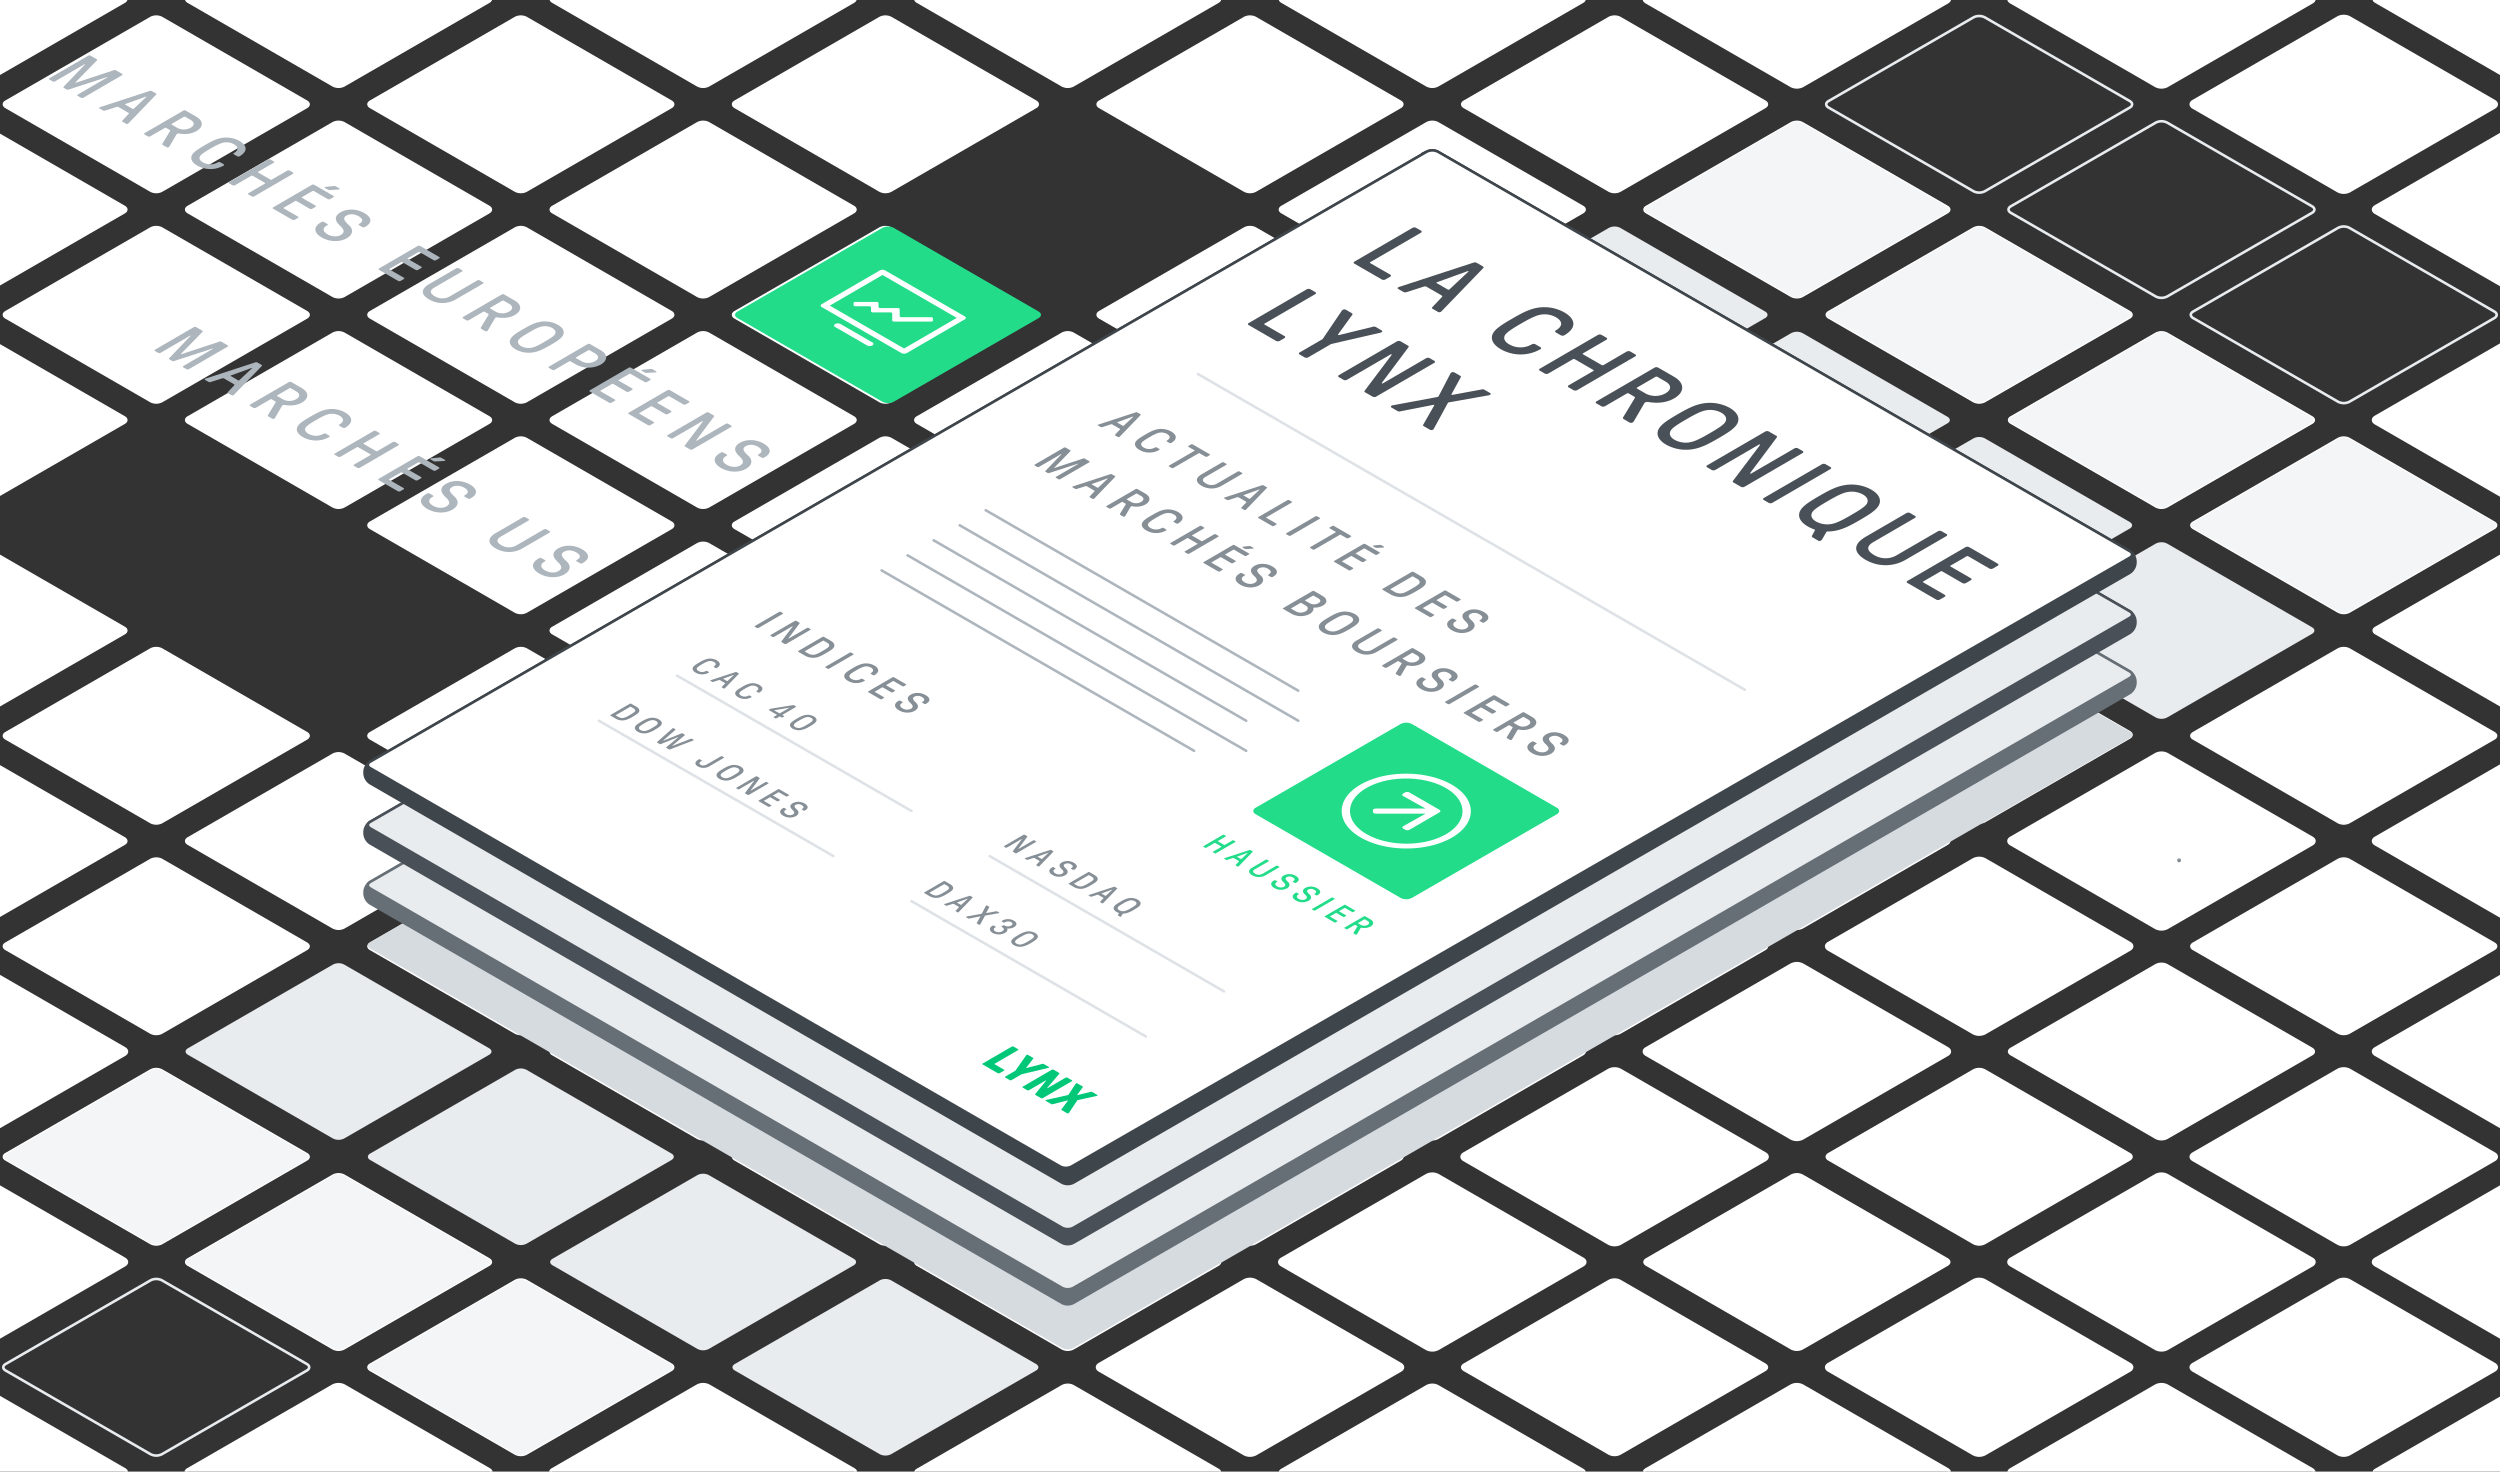 <?xml version="1.0" encoding="UTF-8"?> <svg xmlns="http://www.w3.org/2000/svg" xmlns:xlink="http://www.w3.org/1999/xlink" xmlns:v="https://vecta.io/nano" viewBox="0 0 1920 1130.172"><rect x="0" y="0" width="1920" height="1130.172" fill="#333333" stroke="none"/><style><![CDATA[.R{isolation:isolate}.U{fill:none}.V{stroke-miterlimit:10}.W{stroke:#fff}.X{fill:#fff}.Y{stroke-width:2}.Z{fill:#f4f5f7}.a{fill:#e9ecef}.b{fill:#868e96}.c{stroke:#e9ecef}.d{fill:#22dc8a}.e{stroke-linecap:round}]]></style><use xlink:href="#B" class="X"></use><use xlink:href="#B" class="U V W"></use><use xlink:href="#C" class="X"></use><use xlink:href="#C" class="U V W"></use><use xlink:href="#D" class="X"></use><use xlink:href="#D" class="U V W"></use><use xlink:href="#E" class="X"></use><use xlink:href="#E" class="U V W"></use><use xlink:href="#F" class="X"></use><use xlink:href="#F" class="U V W"></use><use xlink:href="#G" class="X"></use><use xlink:href="#G" class="U V W"></use><use xlink:href="#H" class="X"></use><use xlink:href="#H" class="U V W"></use><use xlink:href="#I" class="X"></use><use xlink:href="#I" class="U V W"></use><use xlink:href="#J" class="X"></use><use xlink:href="#J" class="U V W"></use><use xlink:href="#K" class="X"></use><use xlink:href="#K" class="U V W Y"></use><use xlink:href="#L" class="X"></use><use xlink:href="#L" class="U V W"></use><use xlink:href="#M" class="X"></use><use xlink:href="#M" class="U V W Y"></use><use xlink:href="#N" class="X"></use><use xlink:href="#N" class="U V W Y"></use><use xlink:href="#O" class="X"></use><use xlink:href="#O" class="U V W"></use><use xlink:href="#P" class="X"></use><use xlink:href="#P" class="U V W"></use><use xlink:href="#Q" class="X"></use><use xlink:href="#Q" class="U V W"></use><use xlink:href="#R" class="X"></use><use xlink:href="#R" class="U V W"></use><use xlink:href="#S" class="X"></use><use xlink:href="#S" class="U V W"></use><use xlink:href="#T" class="X"></use><use xlink:href="#T" class="U V W"></use><use xlink:href="#L" x="-280" class="X"></use><use xlink:href="#L" x="-280" class="U V W Y"></use><use xlink:href="#M" x="-280" class="X"></use><use xlink:href="#M" x="-280" class="U V W"></use><use xlink:href="#N" x="-280" class="X"></use><use xlink:href="#N" x="-280" class="U V W Y"></use><use xlink:href="#U" class="X"></use><use xlink:href="#U" class="U V W"></use><use xlink:href="#V" class="X"></use><use xlink:href="#V" class="U V W"></use><use xlink:href="#W" class="X"></use><use xlink:href="#W" class="U V W"></use><use xlink:href="#X" class="X"></use><use xlink:href="#X" class="U V W"></use><use xlink:href="#Y" class="X"></use><use xlink:href="#Y" class="U V W"></use><use xlink:href="#Z" class="X"></use><use xlink:href="#Z" class="U V W"></use><use xlink:href="#L" x="-560" class="X"></use><use xlink:href="#L" x="-560" class="U V W"></use><use xlink:href="#a" class="X"></use><use xlink:href="#a" class="U V W Y"></use><use xlink:href="#N" x="-560" class="X"></use><use xlink:href="#N" x="-560" class="U V W"></use><path d="M284.33 890.9c-2.381-1.375-2.381-3.625 0-5l111.34-64.282a9.606 9.606 0 0 1 8.66 0L515.67 885.9c2.382 1.375 2.382 3.625 0 5l-111.34 64.286a9.606 9.606 0 0 1-8.66 0zm-140-80.826c-2.381-1.375-2.381-3.625 0-5l111.34-64.282a9.606 9.606 0 0 1 8.66 0l111.34 64.282c2.382 1.375 2.382 3.625 0 5l-111.34 64.282a9.606 9.606 0 0 1-8.66 0z" class="a"></path><use xlink:href="#b" class="X"></use><use xlink:href="#b" class="U V W"></use><use xlink:href="#c" class="X"></use><use xlink:href="#c" class="U V W"></use><path d="M424.33 971.732c-2.381-1.375-2.381-3.625 0-5l111.34-64.282a9.606 9.606 0 0 1 8.66 0l111.34 64.282c2.382 1.375 2.382 3.625 0 5l-111.34 64.282a9.606 9.606 0 0 1-8.66 0zm140 80.83c-2.381-1.375-2.381-3.625 0-5l111.34-64.282a9.606 9.606 0 0 1 8.66 0l111.34 64.282c2.382 1.375 2.382 3.625 0 5l-111.34 64.282a9.606 9.606 0 0 1-8.66 0z" class="a"></path><use xlink:href="#N" x="-840" class="X"></use><use xlink:href="#N" x="-840" class="U V W"></use><use xlink:href="#L" x="-1120" class="Z"></use><use xlink:href="#L" x="-1120" class="U V W"></use><use xlink:href="#d" class="Z"></use><use xlink:href="#d" class="U V W"></use><use xlink:href="#e" class="X"></use><use xlink:href="#e" class="U V W Y"></use><use xlink:href="#f" class="Z"></use><use xlink:href="#f" class="U V W"></use><use xlink:href="#N" x="-1120" class="X"></use><g class="U V Y"><use xlink:href="#N" x="-1120" class="W"></use><path d="M4.33,1052.562c-2.381-1.375-2.381-3.625,0-5L115.67,983.28a9.606,9.606,0,0,1,8.66,0l111.34,64.282c2.382,1.375,2.382,3.625,0,5l-111.34,64.282a9.606,9.606,0,0,1-8.66,0Z" class="c"></path></g><use xlink:href="#g" class="X"></use><use xlink:href="#g" class="U V W Y"></use><use xlink:href="#N" x="-1400" class="X"></use><use xlink:href="#N" x="-1400" class="U V W Y"></use><use xlink:href="#N" x="-1680" class="X"></use><use xlink:href="#N" x="-1680" class="U V W Y"></use><use xlink:href="#h" class="X"></use><use xlink:href="#h" class="U V W"></use><use xlink:href="#i" class="X"></use><use xlink:href="#i" class="U V W"></use><use xlink:href="#j" class="X"></use><use xlink:href="#j" class="U V W"></use><use xlink:href="#k" class="X"></use><use xlink:href="#k" class="U V W"></use><use xlink:href="#l" class="X"></use><use xlink:href="#l" class="U V W"></use><use xlink:href="#m" class="X"></use><use xlink:href="#m" class="U V W"></use><use xlink:href="#n" class="X"></use><use xlink:href="#n" class="U V W"></use><use xlink:href="#o" class="X"></use><use xlink:href="#o" class="U V W"></use><use xlink:href="#p" class="X"></use><use xlink:href="#p" class="U V W"></use><use xlink:href="#q" class="X"></use><use xlink:href="#q" class="U V W"></use><use xlink:href="#J" x="280" class="X"></use><use xlink:href="#J" x="280" class="U V W Y"></use><use xlink:href="#r" class="X"></use><use xlink:href="#r" class="U V W"></use><use xlink:href="#L" x="280" class="X"></use><use xlink:href="#L" x="280" class="U V W Y"></use><use xlink:href="#M" x="280" class="X"></use><use xlink:href="#M" x="280" class="U V W Y"></use><use xlink:href="#s" class="X"></use><use xlink:href="#s" class="U V W"></use><use xlink:href="#t" class="X"></use><use xlink:href="#t" class="U V W"></use><use xlink:href="#u" class="X"></use><use xlink:href="#u" class="U V W"></use><use xlink:href="#v" class="X"></use><use xlink:href="#v" class="U V W"></use><use xlink:href="#w" class="X"></use><use xlink:href="#w" class="U V W"></use><use xlink:href="#x" class="X"></use><use xlink:href="#x" class="U V W"></use><use xlink:href="#y" class="X"></use><use xlink:href="#y" class="U V W"></use><use xlink:href="#z" class="X"></use><use xlink:href="#z" class="U V W"></use><use xlink:href="#AA" class="X"></use><use xlink:href="#AA" class="U V W"></use><use xlink:href="#AB" class="X"></use><use xlink:href="#AB" class="U V W"></use><use xlink:href="#q" x="280" class="X"></use><use xlink:href="#q" x="280" class="U V W Y"></use><use xlink:href="#J" x="560" class="X"></use><use xlink:href="#J" x="560" class="U V W"></use><use xlink:href="#AC" class="X"></use><use xlink:href="#AC" class="U V W Y"></use><use xlink:href="#AD" class="X"></use><use xlink:href="#AD" class="U V W Y"></use><use xlink:href="#AE" class="X"></use><use xlink:href="#AE" class="U V W"></use><use xlink:href="#AF" class="X"></use><use xlink:href="#AF" class="U V W"></use><use xlink:href="#AG" class="X"></use><use xlink:href="#AG" class="U V W"></use><path d="M566.33,244.271c-2.381-1.375-2.381-3.625,0-5l111.34-64.282a9.606,9.606,0,0,1,8.66,0l111.34,64.282c2.382,1.375,2.382,3.625,0,5L686.33,308.553a9.606,9.606,0,0,1-8.66,0Z" class="d"></path><use xlink:href="#AH" class="X"></use><use xlink:href="#AH" class="U V W"></use><use xlink:href="#AI" class="X"></use><use xlink:href="#AI" class="U V W"></use><use xlink:href="#AJ" class="X"></use><use xlink:href="#AJ" class="U V W"></use><use xlink:href="#AK" class="X"></use><use xlink:href="#AK" class="U V W Y"></use><use xlink:href="#AL" class="X"></use><use xlink:href="#AL" class="U V W"></use><use xlink:href="#q" x="560" class="X"></use><use xlink:href="#q" x="560" class="U V W"></use><use xlink:href="#J" x="840" class="X"></use><use xlink:href="#J" x="840" class="U V W Y"></use><g class="a"><path d="M1264.33,325.1c-2.381-1.375-2.381-3.625,0-5l111.34-64.282a9.606,9.606,0,0,1,8.66,0L1495.67,320.1c2.382,1.375,2.382,3.625,0,5l-111.34,64.282a9.6,9.6,0,0,1-8.66,0Z"></path><use xlink:href="#AM"></use></g><use xlink:href="#AN" class="X"></use><use xlink:href="#AN" class="U V W"></use><use xlink:href="#AO" class="X"></use><use xlink:href="#AO" class="U V W"></use><use xlink:href="#AP" class="X"></use><use xlink:href="#AP" class="U V W"></use><path d="M1404.33 405.928c-2.381-1.375-2.381-3.625 0-5l111.34-64.282a9.606 9.606 0 0 1 8.66 0l111.34 64.282c2.382 1.375 2.382 3.625 0 5l-111.34 64.282a9.606 9.606 0 0 1-8.66 0zm140 80.83c-2.381-1.375-2.381-3.625 0-5l111.34-64.282a9.606 9.606 0 0 1 8.66 0l111.34 64.282c2.382 1.375 2.382 3.625 0 5l-111.34 64.282a9.606 9.606 0 0 1-8.66 0z" class="a"></path><use xlink:href="#AA" x="560" class="X"></use><use xlink:href="#AA" x="560" class="U V W"></use><use xlink:href="#AQ" class="X"></use><use xlink:href="#AQ" class="U V W Y"></use><use xlink:href="#AM" x="280" class="Z"></use><use xlink:href="#AM" x="280" class="U V W"></use><use xlink:href="#AN" x="280" class="Z"></use><use xlink:href="#AN" x="280" class="U V W"></use><use xlink:href="#AR" class="X"></use><use xlink:href="#AR" class="U V W"></use><use xlink:href="#AS" class="X"></use><use xlink:href="#AS" class="U V W"></use><use xlink:href="#AT" class="Z"></use><use xlink:href="#AT" class="U V W"></use><use xlink:href="#AU" class="Z"></use><use xlink:href="#AU" class="U V W"></use><use xlink:href="#AV" class="X"></use><g class="U V"><use xlink:href="#AV" class="W"></use><g class="Y c"><use xlink:href="#AN" x="560"></use><path d="M1404.33,82.612c-2.381-1.375-2.381-3.625,0-5L1515.67,13.33a9.606,9.606,0,0,1,8.66,0l111.34,64.282c2.382,1.375,2.382,3.625,0,5l-111.34,64.282a9.606,9.606,0,0,1-8.66,0Z"></path></g></g><use xlink:href="#AW" class="X"></use><g class="U V Y"><use xlink:href="#AW" class="W"></use><use xlink:href="#AM" x="560" class="c"></use></g><use xlink:href="#AX" class="X"></use><use xlink:href="#AX" class="U V W Y"></use><use xlink:href="#AY" class="X"></use><use xlink:href="#AY" class="U V W Y"></use><use xlink:href="#AZ" class="X"></use><use xlink:href="#AZ" class="U V W Y"></use><use xlink:href="#AN" x="840" class="X"></use><use xlink:href="#AN" x="840" class="U V W Y"></use><use xlink:href="#Aa" class="X"></use><use xlink:href="#Aa" class="U V W"></use><path d="M669.935 262.937a1.247 1.247 0 0 1 .019 2.356 4.489 4.489 0 0 1-4.066 0l-24.441-14.11a1.243 1.243 0 0 1-.013-2.352 4.489 4.489 0 0 1 4.06 0zm70.953-19.99a1.246 1.246 0 0 1 .013 2.352l-44.523 25.873a4.489 4.489 0 0 1-4.06 0L631.2 235.888a1.244 1.244 0 0 1-.013-2.352l44.523-25.873a4.5 4.5 0 0 1 4.06 0zm-46.559 24.7l40.471-23.524-57.04-32.933-40.476 23.522 57.041 32.933m21.775-23.756a.729.729 0 0 1 .426.588l.009 1.658c0 .458-.638.83-1.427.83h-28.427a2.067 2.067 0 0 1-1.016-.245.715.715 0 0 1-.421-.585l-.03-5.4a.73.73 0 0 0-.427-.588 2.073 2.073 0 0 0-1.016-.245H670.4a2.073 2.073 0 0 1-1.016-.245.73.73 0 0 1-.427-.588l-.017-3.045a.713.713 0 0 0-.421-.584 2.066 2.066 0 0 0-1.015-.245h-10.507a2.085 2.085 0 0 1-1.012-.248.74.74 0 0 1-.431-.585v-1.663c0-.457.638-.829 1.427-.829h16.241a2.077 2.077 0 0 1 1.015.244.715.715 0 0 1 .421.585l.024 3.041a.729.729 0 0 0 .426.588 2.074 2.074 0 0 0 1.017.245h13.364a2.067 2.067 0 0 1 1.016.245.731.731 0 0 1 .427.588l.037 5.393a.715.715 0 0 0 .421.585 2.066 2.066 0 0 0 1.015.245h22.688a2.044 2.044 0 0 1 1.007.26z" class="X"></path><path d="M284.33 728.528c-2.381-1.375-2.381-3.625 0-5L1095.67 255.1a9.606 9.606 0 0 1 8.66 0l531.34 306.77c2.382 1.375 2.382 3.625 0 5L824.33 1035.3a9.606 9.606 0 0 1-8.66 0z" fill="#d6dbe0"></path><use xlink:href="#Ab" fill="#676f76"></use><use xlink:href="#Ab" stroke="#676f76" class="U V Y"></use><use xlink:href="#Ac" class="a"></use><use xlink:href="#Ac" stroke="#676f76" class="U V Y"></use><use xlink:href="#Ad" fill="#495057"></use><use xlink:href="#Ad" stroke="#495057" class="U V Y"></use><use xlink:href="#Ae" class="a"></use><use xlink:href="#Ae" stroke="#495057" class="U V Y"></use><use xlink:href="#Af" fill="#3e454b"></use><use xlink:href="#Af" stroke="#3e454b" class="U V Y"></use><use xlink:href="#Ag" class="X"></use><use xlink:href="#Ag" stroke="#3e454b" class="U V Y"></use><g fill="#495057"><path d="M1107.314 238.817a3.635 3.635 0 0 1-.944.785 2.361 2.361 0 0 1-2.107-.114l-3.946-2.278a.8.8 0 0 1-.281-1.338l7.358-7.745c.468-.435.262-.944-.351-1.3l-11.307-6.528a2.88 2.88 0 0 0-2.235-.195l-13.353 4.283a3.06 3.06 0 0 1-2.3-.155l-3.952-2.281c-.676-.391-.68-.944-.2-1.22a6.37 6.37 0 0 1 1.353-.55l56.706-18.516a2.909 2.909 0 0 1 2.3.155l4.769 2.754c.613.353.75.9.281 1.338zm4.591-16.47a1 1 0 0 0 1.291-.122l14.447-13.521c.2-.2.272-.313.131-.394l-.134-.078c-.134-.077-.337-.04-.68.078l-23.3 8.412c-.68.239-.614.512-.206.748l8.447 4.877m-20.608-45.211a.831.831 0 0 1 .008 1.57l-38.9 22.608c-.406.236-.4.549.011.785l15.252 8.806a.833.833 0 0 1 0 1.574l-3.717 2.16a3 3 0 0 1-2.717 0l-21.044-12.15a.833.833 0 0 1 0-1.574l44.65-25.947a3 3 0 0 1 2.711 0zm171.471 132.699l-8.068 13.838a2.046 2.046 0 0 1-.81.789 2.64 2.64 0 0 1-2.584-.081l-4.15-2.4c-.888-.513-.821-1.106-.55-1.574l8.878-14.627c.2-.354.263-.789-.484-1.22l-4.157-2.4a1.385 1.385 0 0 0-1.355 0l-16.911 9.84a3.006 3.006 0 0 1-2.724 0l-3.741-2.16a.834.834 0 0 1-.009-1.578l44.65-25.947a3 3 0 0 1 2.717 0l12.259 7.077c7.9 4.56 8.618 11.56.1 16.511-5.823 3.384-12.61 3.933-19.2 2.949a5.276 5.276 0 0 0-3.054.118 2.064 2.064 0 0 0-.807.865zm.975-7.667a16 16 0 0 0 15.406-.122c4.935-2.868 4.3-6.525.154-8.921l-6.474-3.738a1.387 1.387 0 0 0-1.356 0l-14.2 8.254c-.406.236-.411.549 0 .785l6.474 3.738m-7.905-30.028a.831.831 0 0 1 .009 1.57l-44.65 25.948a3 3 0 0 1-2.717 0l-3.748-2.163a.833.833 0 0 1 0-1.574l18.94-11.007c.406-.236.4-.553 0-.789l-14.295-8.254a1.4 1.4 0 0 0-1.362 0l-18.941 11.007a3 3 0 0 1-2.717 0l-3.748-2.164a.833.833 0 0 1 0-1.574l44.65-25.947a3 3 0 0 1 2.711 0l3.748 2.164a.831.831 0 0 1 .009 1.57l-17.926 10.417c-.406.236-.4.553 0 .789l14.295 8.254a1.4 1.4 0 0 0 1.362 0l17.926-10.418a3 3 0 0 1 2.711 0zm-54.574-32.295c9.264 5.349 9.64 12.15.036 17.731a2.963 2.963 0 0 1-2.578-.077l-3.811-2.2a.833.833 0 0 1-.016-1.574c5.544-3.222 5.325-7.037-.057-10.145a17.873 17.873 0 0 0-12.292-1.769c-4 .83-9.752 4.011-14.764 6.923s-10.478 6.252-11.9 8.57c-1.482 2.437-.443 5.073 3.094 7.115a17.334 17.334 0 0 0 17.514 0 3 3 0 0 1 2.717 0l3.812 2.2c.683.394.821 1.1.142 1.493a30.624 30.624 0 0 1-30.61.037c-6.806-3.929-8.055-8.648-5.7-12.537 2.22-3.657 7.966-7.077 14.258-10.734s12.186-7 18.485-8.294a31.528 31.528 0 0 1 21.67 3.261zm204.473 118.839a.833.833 0 0 1 .015 1.574L1361.1 386.2a3.006 3.006 0 0 1-2.724 0l-3.741-2.16a.834.834 0 0 1-.009-1.578l44.649-25.948a3.006 3.006 0 0 1 2.718 0zm89.117 51.452a.833.833 0 0 1 .015 1.574l-31.259 18.166a30.585 30.585 0 0 1-30.743.114c-9.469-5.466-10.046-11.914.1-17.808l31.259-18.166a3 3 0 0 1 2.717 0l3.742 2.16a.831.831 0 0 1 .009 1.57l-31.935 18.558c-6.089 3.539-4.574 7 .533 9.949a16.834 16.834 0 0 0 17.178.276l31.932-18.556a3 3 0 0 1 2.711 0zm-92.177-1.574l-3.095 5.349a3.815 3.815 0 0 1-1.214 1.335 2.1 2.1 0 0 1-2.178-.155l-4.156-2.4c-.613-.354-.679-.708-.345-1.375l2.154-4.011a.481.481 0 0 0-.277-.63 2.471 2.471 0 0 0-.549-.236 25.367 25.367 0 0 1-4.619-2.123c-6.813-3.933-7.928-8.648-5.569-12.541 2.149-3.616 7.826-7.077 14.118-10.734s12.256-6.959 18.492-8.216a31.49 31.49 0 0 1 21.668 3.184c6.806 3.93 7.921 8.652 5.569 12.541-2.15 3.616-7.839 7.077-14.131 10.734s-12.244 6.96-18.479 8.217a31.989 31.989 0 0 1-6.176.667c-.675 0-1.018.118-1.213.394zm4.3-6.211c4.138-.748 9.892-4.011 14.9-6.919s10.624-6.256 11.9-8.652.59-4.913-3.088-7.037a17.87 17.87 0 0 0-12.165-1.769c-4.132.745-9.88 4.011-14.891 6.923s-10.624 6.248-11.9 8.648-.577 4.914 3.1 7.037a17.859 17.859 0 0 0 12.153 1.769"></path><path d="M1384.368 346.343a.831.831 0 0 1 .008 1.57l-44.649 25.947a3.006 3.006 0 0 1-2.718 0l-5.65-3.262c-.747-.431-.819-.789-.276-1.5l20.347-26.972c.335-.431.334-.586.129-.7a.882.882 0 0 0-.814.074l-33.422 19.423a3 3 0 0 1-2.717 0l-3.474-2a.833.833 0 0 1 0-1.574l44.649-25.948a3 3 0 0 1 2.711 0l5.651 3.263c.753.435.825.785.282 1.493l-20.074 26.813c-.341.435-.334.594-.136.708a.889.889 0 0 0 .821-.077l33.149-19.265a3 3 0 0 1 2.711 0zm-50.391-20.555c-2.15 3.617-7.839 7.078-14.131 10.735s-12.243 6.959-18.479 8.216a31.48 31.48 0 0 1-21.668-3.184c-6.813-3.933-7.927-8.648-5.569-12.541 2.15-3.616 7.826-7.077 14.118-10.734s12.256-6.96 18.492-8.217a31.49 31.49 0 0 1 21.668 3.185c6.806 3.93 7.921 8.652 5.569 12.54zm-35.7 13.8c4.138-.748 9.892-4.011 14.9-6.919s10.624-6.256 11.9-8.652.59-4.914-3.088-7.037a17.869 17.869 0 0 0-12.165-1.769c-4.132.744-9.879 4.01-14.891 6.923s-10.624 6.248-11.9 8.648-.577 4.913 3.1 7.037a17.865 17.865 0 0 0 12.153 1.769m235.981 93.299a.833.833 0 0 1 .015 1.574l-3.724 2.164a3 3 0 0 1-2.717 0l-16.2-9.356a1.4 1.4 0 0 0-1.362 0l-12.173 7.074c-.406.236-.4.553 0 .789l15.457 8.924a.832.832 0 0 1 .009 1.571l-3.724 2.164a3 3 0 0 1-2.711 0l-15.457-8.925a1.4 1.4 0 0 0-1.362 0l-13.194 7.668c-.406.236-.4.549.011.785l16.345 9.437a.833.833 0 0 1 0 1.574l-3.717 2.16a3 3 0 0 1-2.717 0l-22.136-12.78a.833.833 0 0 1 0-1.574l44.649-25.947a3 3 0 0 1 2.711 0zm-389.936-131.069c.683.394.687 1.021.078 1.375a4.655 4.655 0 0 1-1.487.472l-29.836 5.267a3.169 3.169 0 0 0-.813.236 1.9 1.9 0 0 0-.474.594l-10.544 19.382a1.8 1.8 0 0 1-.746.826 2.567 2.567 0 0 1-2.444 0l-4.629-2.673c-.613-.354-.685-.63-.281-1.338l8.129-14.273c.277-.472.27-.63.136-.708s-.408-.081-1.221.081l-24.545 4.8a2.87 2.87 0 0 1-2.311-.158l-4.628-2.673c-.684-.394-.681-1.024-.072-1.378a4.367 4.367 0 0 1 1.487-.472l33.363-6.208a3.97 3.97 0 0 0 1.016-.28 1.293 1.293 0 0 0 .4-.472l9-17.3a2.19 2.19 0 0 1 .81-.863 2.652 2.652 0 0 1 2.374.041l4.361 2.517c.613.354.678.627.275 1.335l-6.91 12.7c-.139.236-.207.512-.073.59a2.376 2.376 0 0 0 1.024-.041l21.895-4.048a2.873 2.873 0 0 1 2.311.159zm-42.831-24.727a.833.833 0 0 1 .015 1.574l-44.649 25.947a3.006 3.006 0 0 1-2.724 0l-5.651-3.262c-.747-.431-.819-.789-.275-1.5l20.34-26.969c.341-.435.34-.59.136-.708a.881.881 0 0 0-.814.074l-33.423 19.423a2.991 2.991 0 0 1-2.717 0l-3.473-2.006a.833.833 0 0 1 0-1.574l44.65-25.947a3 3 0 0 1 2.711 0l5.65 3.262c.754.435.826.785.282 1.493l-20.073 26.814c-.342.435-.334.593-.13.711a.874.874 0 0 0 .814-.081l33.15-19.264a3 3 0 0 1 2.711 0zm-40.444-23.352c.613.354.756.981.078 1.375a5.767 5.767 0 0 1-1.626.553L1022.3 264.2l-17.653 10.258a3.018 3.018 0 0 1-2.724 0l-3.811-2.2a.833.833 0 0 1 0-1.574l17.653-10.259 14.605-21.587a2.865 2.865 0 0 1 .949-.943 2.646 2.646 0 0 1 2.374.04l4.5 2.595c.613.354.755.745.275 1.335l-10.641 14.7c-.265.317-.334.513-.066.667s.612.118 1.158-.036l25.351-6.212a2.785 2.785 0 0 1 2.3.155zM1010.1 224.32a.831.831 0 0 1 .009 1.57l-38.9 22.608c-.406.236-.4.553 0 .788l15.253 8.807a.83.83 0 0 1 .009 1.57l-3.718 2.16a3 3 0 0 1-2.717 0l-21.044-12.15a.833.833 0 0 1 0-1.574l44.649-25.947a3 3 0 0 1 2.711 0z"></path></g><path d="M920 287.241l420 242.487" stroke="#dee2e6" class="U V Y e"></path><path d="M842.589 840.832c.472.273.4.512.137.667a1.805 1.805 0 0 1-.546.2l-14.2 3.126a1.56 1.56 0 0 0-.476.159.88.88 0 0 0-.272.276l-6.058 9.12a1.58 1.58 0 0 1-.544.59 1.245 1.245 0 0 1-1.152-.041l-4.086-2.359c-.307-.177-.378-.372-.138-.667l4.851-6.488c.1-.14.1-.177 0-.236s-.172-.063-.407 0l-11.185 2.831a1.416 1.416 0 0 1-1.159-.081l-4.086-2.359c-.44-.254-.277-.549-.074-.667a3.613 3.613 0 0 1 1.023-.314l15.725-3.538a1.613 1.613 0 0 0 .476-.159.736.736 0 0 0 .272-.276l5.35-8.235a1.061 1.061 0 0 1 .342-.317 1.078 1.078 0 0 1 1.153.077l3.849 2.223c.307.177.371.332.138.667l-4.175 5.7c-.107.136-.1.176 0 .235s.166.059.407 0l9.825-2.44a1.389 1.389 0 0 1 1.159.081zm-19.442-11.224a.415.415 0 0 1 0 .785l-22.328 12.975a1.5 1.5 0 0 1-1.355 0l-4.022-2.322c-.575-.332-.513-.649-.343-.867l8.261-10.163a.091.091 0 0 0-.023-.154.384.384 0 0 0-.353.018l-12.718 7.391a1.5 1.5 0 0 1-1.362 0l-3.4-1.965a.417.417 0 0 1 0-.789l22.328-12.975a1.5 1.5 0 0 1 1.362 0l4.054 2.341c.511.3.443.608.241.844l-9.206 10.756a.09.09 0 0 0 .021.155.385.385 0 0 0 .355-.018l13.733-7.981a1.5 1.5 0 0 1 1.356 0zm-17.704-10.222c.408.236.3.453.067.59a2.876 2.876 0 0 1-.947.313l-19.969 4.74-7.745 4.5a1.5 1.5 0 0 1-1.355 0l-3.409-1.968a.416.416 0 0 1 0-.786l7.745-4.5 8.113-11.586a1.451 1.451 0 0 1 .538-.549 1.011 1.011 0 0 1 1.025.04l3.843 2.219c.307.177.378.38.144.671l-5.225 6.786c-.139.155-.17.255-.068.314s.274.04.541-.041l11.7-3.048a1.409 1.409 0 0 1 1.153.077zm-23.624-13.639a.415.415 0 0 1 0 .785l-17.932 10.421c-.2.118-.195.277.009.394l7.151 4.129a.416.416 0 0 1 0 .785l-3.381 1.965a1.506 1.506 0 0 1-1.356 0l-11.581-6.687a.415.415 0 0 1 0-.785l22.327-12.976a1.506 1.506 0 0 1 1.356 0z" fill="#00c878"></path><path d="M520 518.898l180 103.923m60 34.641l180 103.923m-240-69.282l180 103.923M460 553.539l180 103.923" stroke="#dee2e6" class="U V Y e"></path><path d="M964.33,625.322c-2.381-1.375-2.381-3.625,0-5l111.34-64.282a9.606,9.606,0,0,1,8.66,0l111.34,64.282c2.382,1.375,2.382,3.625,0,5L1084.33,689.6a9.606,9.606,0,0,1-8.66,0Z" class="d"></path><path d="M1129.587 622.918c.089 15.865-22.03 28.719-49.426 28.723-13.7 0-26.111-3.214-35.113-8.412s-14.592-12.378-14.637-20.311c-.083-15.869 22.036-28.723 49.426-28.723 13.695 0 26.11 3.214 35.113 8.412s14.592 12.378 14.637 20.311zm-49.447 25.015c23.979 0 43.128-11.269 43.044-25.015-.035-6.926-4.907-13.165-12.728-17.68-7.861-4.538-18.7-7.335-30.6-7.335-23.973 0-43.122 11.265-43.045 25.015.039 6.925 4.914 13.165 12.737 17.682 7.86 4.538 18.7 7.334 30.59 7.333m25.368-25.999a1.039 1.039 0 0 1 .011 1.968l-22.93 13.318a3.747 3.747 0 0 1-3.4 0l-1.379-.8a1.04 1.04 0 0 1 .021-1.979l17.065-9.555h-38.074a3.451 3.451 0 0 1-1.7-.407 1.212 1.212 0 0 1-.709-.982l-.007-1.158c0-.766 1.068-1.389 2.392-1.389h38.05l-17.167-9.551c-.97-.56-.98-1.442-.055-1.98l1.376-.8a3.784 3.784 0 0 1 3.417 0z" class="X"></path><path d="M982.411 665.6a.278.278 0 0 1 0 .524l-10.422 6.056a10.187 10.187 0 0 1-10.24.041c-3.16-1.825-3.35-3.97.031-5.935l10.422-6.056a1 1 0 0 1 .9 0l1.245.719a.277.277 0 0 1 0 .523l-10.644 6.185c-2.03 1.18-1.527 2.338.178 3.322a5.62 5.62 0 0 0 5.728.088l10.644-6.185a1 1 0 0 1 .9 0zm-30.969-.4a1.339 1.339 0 0 1-.317.266.794.794 0 0 1-.707-.041l-1.315-.759a.264.264 0 0 1-.085-.446l2.448-2.584c.158-.144.087-.31-.117-.428l-3.767-2.175a.966.966 0 0 0-.745-.07l-4.447 1.43a1.042 1.042 0 0 1-.776-.051l-1.315-.76c-.23-.132-.231-.317-.073-.409a2.214 2.214 0 0 1 .457-.184l18.9-6.171a.96.96 0 0 1 .764.052l1.589.918c.2.118.257.3.1.446zm1.528-5.489a.341.341 0 0 0 .432-.037l4.812-4.511c.069-.063.088-.1.043-.129l-.044-.026c-.045-.026-.115-.015-.223.026l-7.767 2.8c-.223.077-.2.169-.069.247l2.816 1.625m-4.27-13.566a.278.278 0 0 1 0 .524l-14.888 8.651a1 1 0 0 1-.9 0l-1.245-.719c-.255-.148-.256-.384-.009-.527l6.318-3.672c.133-.077.133-.181 0-.258l-4.769-2.754a.457.457 0 0 0-.445 0l-6.318 3.672a1 1 0 0 1-.9 0l-1.251-.723a.277.277 0 0 1 0-.523l14.887-8.652a1.006 1.006 0 0 1 .9 0l1.251.723a.277.277 0 0 1 0 .523l-5.975 3.473c-.14.081-.139.184 0 .261l4.769 2.754a.456.456 0 0 0 .452 0l5.976-3.472a1 1 0 0 1 .91 0zm76.143 43.96a.277.277 0 0 1 0 .523l-14.887 8.652a1 1 0 0 1-.9 0l-1.251-.723a.276.276 0 0 1 0-.523l14.887-8.652a1.006 1.006 0 0 1 .9 0zm-13.205-7.887c2.9 1.678 3.075 3.657.411 5.205l-.292.17a1 1 0 0 1-.9 0l-1.252-.723a.277.277 0 0 1 0-.523l.292-.17c1.351-.785 1.167-1.809-.442-2.738a4.731 4.731 0 0 0-4.691-.277c-1.4.811-1.187 1.77.886 3.642 1.906 1.733 1.579 3.683-.767 5.047a9.969 9.969 0 0 1-9.612-.273c-3.115-1.8-3.281-4.062-.42-5.725l.362-.21a.989.989 0 0 1 .9 0l1.271.734a.277.277 0 0 1 0 .523l-.362.21c-1.528.888-1.368 2.216.4 3.237a5.4 5.4 0 0 0 5.144.272c1.554-.9 1.459-1.95-.345-3.616-2.066-1.9-2.184-3.671.27-5.1a9.417 9.417 0 0 1 9.147.315zm-16.538-9.55c2.9 1.677 3.076 3.656.412 5.2l-.292.17a1 1 0 0 1-.9 0l-1.251-.722a.277.277 0 0 1 0-.524l.292-.169c1.351-.786 1.167-1.81-.442-2.739a4.72 4.72 0 0 0-4.686-.273c-1.395.811-1.192 1.766.88 3.638 1.906 1.733 1.58 3.683-.767 5.047a9.967 9.967 0 0 1-9.611-.273c-3.11-1.8-3.281-4.062-.421-5.725l.362-.21a1 1 0 0 1 .9 0l1.27.734a.277.277 0 0 1 0 .523l-.361.21c-1.529.889-1.369 2.216.4 3.237a5.393 5.393 0 0 0 5.143.272c1.554-.9 1.459-1.95-.338-3.612-2.073-1.9-2.191-3.675.264-5.1a9.413 9.413 0 0 1 9.146.316zm45.5 26.537a.277.277 0 0 1 0 .524l-1.243.722a1 1 0 0 1-.9 0l-5.4-3.118a.461.461 0 0 0-.452 0l-4.06 2.359c-.139.081-.138.185 0 .266l5.152 2.975a.277.277 0 0 1 0 .523l-1.237.719a1 1 0 0 1-.91 0l-5.152-2.974a.461.461 0 0 0-.452 0l-4.4 2.555c-.139.081-.139.184 0 .265l5.446 3.144a.278.278 0 0 1 0 .524l-1.243.722a1 1 0 0 1-.9 0l-7.374-4.257c-.256-.148-.257-.384-.01-.527l14.888-8.652a1 1 0 0 1 .91 0zm4.259 13.694l-2.692 4.611a.673.673 0 0 1-.272.262.873.873 0 0 1-.859-.026l-1.379-.8c-.3-.173-.276-.372-.188-.527l2.957-4.877c.07-.114.094-.262-.155-.406l-1.385-.8a.472.472 0 0 0-.458 0l-5.639 3.277a.991.991 0 0 1-.9 0l-1.245-.719a.278.278 0 0 1 0-.524l14.887-8.651a1 1 0 0 1 .9 0l4.086 2.359c2.631 1.519 2.867 3.852.025 5.5a9.717 9.717 0 0 1-6.39.985 1.721 1.721 0 0 0-1.018.036.679.679 0 0 0-.275.3zm.329-2.559a5.324 5.324 0 0 0 5.129-.037c1.649-.958 1.439-2.174.053-2.974l-2.158-1.246a.468.468 0 0 0-.452 0l-4.738 2.754c-.133.077-.126.184.008.261l2.158 1.246" class="d"></path><path d="M601.12,470.808a.347.347,0,0,1,0,.656l-18.605,10.812a1.256,1.256,0,0,1-1.133,0l-1.557-.9a.347.347,0,0,1,0-.656l18.6-10.812a1.256,1.256,0,0,1,1.133,0Z" class="b"></path><g class="R b"><path d="M622.355 483.068a.347.347 0 0 1 0 .656l-18.6 10.812a1.25 1.25 0 0 1-1.133 0l-2.356-1.36c-.313-.181-.339-.328-.112-.623l8.477-11.236c.139-.184.145-.247.056-.3a.378.378 0 0 0-.343.036l-13.924 8.092a1.256 1.256 0 0 1-1.133 0l-1.449-.837a.346.346 0 0 1 0-.653l18.6-10.811a1.25 1.25 0 0 1 1.127 0l2.356 1.36c.313.181.339.328.118.627L605.683 490c-.146.181-.139.243-.056.291a.364.364 0 0 0 .344-.029l13.809-8.025a1.238 1.238 0 0 1 1.126 0zm18.001 14.148c-.788 1.308-3.211 2.783-5.831 4.305s-5.163 2.934-7.42 3.395a12.822 12.822 0 0 1-8.745-1.294l-5.255-3.033a.346.346 0 0 1 0-.653l18.605-10.812a1.251 1.251 0 0 1 1.126 0l5.255 3.033c2.55 1.468 3.273 3.356 2.265 5.059zm-14.644 5.551c1.551-.28 3.949-1.637 6.036-2.849s4.421-2.607 4.9-3.506c.522-1-.127-2.064-1.231-2.7l-2.841-1.64a.586.586 0 0 0-.567 0L618.2 500.1c-.171.1-.164.229 0 .325l2.841 1.64a7.366 7.366 0 0 0 4.669.7"></path></g><g class="b"><path d="M655.319 502.1a.347.347 0 0 1 0 .656l-18.6 10.812a1.256 1.256 0 0 1-1.133 0l-1.564-.9a.349.349 0 0 1 0-.657l18.6-10.811a1.262 1.262 0 0 1 1.133 0zm55.581 31.767c3.633 2.1 3.845 4.571.521 6.5l-.368.214a1.256 1.256 0 0 1-1.133 0l-1.558-.9a.347.347 0 0 1 0-.656l.368-.214c1.694-.984 1.458-2.259-.56-3.424a5.9 5.9 0 0 0-5.85-.343c-1.751 1.017-1.49 2.212 1.1 4.552 2.386 2.164 1.98 4.6-.951 6.308-3.387 1.968-8.282 1.817-12.023-.343-3.889-2.245-4.1-5.08-.524-7.159l.45-.262a1.256 1.256 0 0 1 1.133 0l1.59.918a.347.347 0 0 1 0 .656l-.45.262c-1.916 1.113-1.715 2.765.5 4.044a6.742 6.742 0 0 0 6.423.343c1.941-1.128 1.819-2.441-.42-4.52-2.591-2.377-2.743-4.589.327-6.373 3.358-1.947 7.941-1.615 11.425.397z"></path><path d="M695.773 525.455a.348.348 0 0 1 0 .657l-1.547.9a1.25 1.25 0 0 1-1.133 0l-6.755-3.9a.584.584 0 0 0-.567 0l-5.068 2.945c-.171.1-.17.232 0 .328l6.442 3.719a.348.348 0 0 1 0 .657l-1.548.9a1.25 1.25 0 0 1-1.133 0l-6.442-3.719a.584.584 0 0 0-.566 0l-5.494 3.193c-.171.1-.164.228 0 .324l6.813 3.933a.347.347 0 0 1 0 .656l-1.554.9a1.251 1.251 0 0 1-1.132 0l-9.22-5.323a.347.347 0 0 1 0-.656l18.6-10.812a1.25 1.25 0 0 1 1.133 0zm-24.258-14.328c3.857 2.227 4.019 5.061.017 7.387a1.25 1.25 0 0 1-1.076-.033l-1.59-.918a.347.347 0 0 1 0-.656c2.309-1.342 2.218-2.93-.023-4.224a7.419 7.419 0 0 0-5.121-.737 25.047 25.047 0 0 0-6.144 2.882c-2.087 1.213-4.377 2.6-4.963 3.572-.612 1.014-.185 2.112 1.29 2.964a7.22 7.22 0 0 0 7.293 0 1.248 1.248 0 0 1 1.132 0l1.59.918c.281.162.346.457.061.623a12.763 12.763 0 0 1-12.753.015c-2.835-1.637-3.355-3.606-2.378-5.224.927-1.522 3.318-2.949 5.944-4.475a26.625 26.625 0 0 1 7.7-3.454 13.13 13.13 0 0 1 9.021 1.36zm-121.065-4.003c3.084 1.78 3.211 4.051.008 5.912a1 1 0 0 1-.859-.025l-1.277-.738c-.249-.143-.25-.379 0-.527 1.846-1.073 1.775-2.341-.019-3.376a5.936 5.936 0 0 0-4.1-.59 20.03 20.03 0 0 0-4.919 2.3c-1.669.969-3.495 2.082-3.962 2.857-.5.814-.149 1.692 1.032 2.373a5.771 5.771 0 0 0 5.836 0 1 1 0 0 1 .9 0l1.277.737c.224.129.27.369.048.5a10.22 10.22 0 0 1-10.208.014c-2.273-1.312-2.689-2.882-1.9-4.183.738-1.221 2.653-2.356 4.753-3.576a21.173 21.173 0 0 1 6.157-2.765 10.5 10.5 0 0 1 7.233 1.087zm76.503 46.676c-.535 1.154-2.113 2.359-4.98 4.025a20.524 20.524 0 0 1-6.933 2.9 10.05 10.05 0 0 1-6.249-1.1c-1.749-1.01-2.483-2.426-1.923-3.616.541-1.158 2.119-2.363 4.979-4.026s4.924-2.6 6.933-2.9a10.256 10.256 0 0 1 6.25 1.1c1.749 1.009 2.482 2.424 1.923 3.617zM614.42 559c1.43-.276 2.642-.826 5.4-2.425s3.7-2.3 4.17-3.134c.448-.785.062-1.478-.985-2.082a5.057 5.057 0 0 0-3.6-.564c-1.43.276-2.643.825-5.4 2.425s-3.7 2.3-4.169 3.133c-.448.786-.062 1.479.985 2.083a5.057 5.057 0 0 0 3.6.564m-12.38-9.157a.277.277 0 0 1 0 .523l-1.015.59a1 1 0 0 1-.9 0l-1.092-.63a.47.47 0 0 0-.458 0l-2.252 1.308a1 1 0 0 1-.9 0l-1.066-.615a.278.278 0 0 1 0-.524l2.252-1.308c.139-.081.139-.185 0-.266l-5.918-3.417c-.256-.147-.257-.383-.01-.527l.857-.5a3.853 3.853 0 0 1 1.36-.369l16.118-2.555a.972.972 0 0 1 .789.1l1.4.811a.278.278 0 0 1 0 .524l-10.257 5.96c-.14.081-.133.188 0 .266zm-3.066-2.035l7.079-4.114c.073-.042.066-.085.022-.11a.242.242 0 0 0-.156-.019l-11.146 1.869c-.178.03-.228.081-.088.162l3.831 2.212a.462.462 0 0 0 .458 0M583.146 526c3.09 1.784 3.211 4.051.008 5.912a1 1 0 0 1-.859-.026l-1.271-.733a.278.278 0 0 1 0-.527c1.845-1.073 1.768-2.345-.026-3.38a5.937 5.937 0 0 0-4.1-.59 20.274 20.274 0 0 0-4.913 2.307c-1.668.97-3.5 2.083-3.968 2.853-.5.815-.149 1.692 1.032 2.374a5.78 5.78 0 0 0 5.842 0 1 1 0 0 1 .9 0l1.271.734c.223.129.269.369.047.5a10.211 10.211 0 0 1-10.207.014c-2.267-1.308-2.689-2.882-1.9-4.183.744-1.217 2.653-2.356 4.753-3.576a21.324 21.324 0 0 1 6.157-2.765 10.516 10.516 0 0 1 7.234 1.086zm-26.37 2.515a1.135 1.135 0 0 1-.317.265.789.789 0 0 1-.694-.04l-1.322-.763a.265.265 0 0 1-.091-.443l2.454-2.58c.152-.148.088-.317-.117-.435l-3.766-2.175a.98.98 0 0 0-.752-.066l-4.446 1.43a1.033 1.033 0 0 1-.771-.055l-1.315-.76c-.23-.132-.225-.313-.072-.4a2.1 2.1 0 0 1 .45-.188l18.9-6.17a.96.96 0 0 1 .764.051l1.589.918c.205.118.257.3.1.446zm1.528-5.489a.344.344 0 0 0 .439-.041l4.811-4.5c.07-.07.1-.107.044-.137l-.045-.025c-.045-.026-.108-.011-.229.029l-7.761 2.8c-.228.081-.209.173-.075.25l2.816 1.626m-67.635 23.881c-.624 1.051-2.565 2.23-4.664 3.451a21.624 21.624 0 0 1-5.935 2.709 10.24 10.24 0 0 1-6.994-1.032l-4.2-2.426a.277.277 0 0 1 0-.523l14.888-8.652a1 1 0 0 1 .9 0l4.2 2.426c2.043 1.179 2.612 2.683 1.805 4.047zm-11.716 4.442a18.99 18.99 0 0 0 4.823-2.278c1.669-.969 3.546-2.083 3.924-2.8.428-.8-.1-1.652-.98-2.16l-2.273-1.313a.472.472 0 0 0-.458 0l-11.05 6.422c-.133.077-.126.184.008.262l2.273 1.312a5.85 5.85 0 0 0 3.733.56M507.9 556.7c-.712 1.206-2.608 2.36-4.708 3.58a21.076 21.076 0 0 1-6.164 2.739 10.485 10.485 0 0 1-7.222-1.062c-2.267-1.309-2.639-2.883-1.857-4.18.725-1.206 2.615-2.363 4.708-3.579a21.149 21.149 0 0 1 6.164-2.739 10.517 10.517 0 0 1 7.223 1.061c2.273 1.316 2.645 2.89 1.856 4.18zm-11.9 4.6a18.766 18.766 0 0 0 4.97-2.3c1.668-.97 3.54-2.086 3.961-2.886s.2-1.641-1.025-2.349a5.977 5.977 0 0 0-4.057-.586 18.731 18.731 0 0 0-4.963 2.308c-1.669.969-3.54 2.079-3.968 2.883s-.194 1.636 1.031 2.344a5.94 5.94 0 0 0 4.051.59m36.586 6.801c.3.173.321.346.118.464a3.623 3.623 0 0 1-.388.166l-17.837 6.816a.91.91 0 0 1-.764-.052l-1.929-1.113c-.2-.118-.275-.291-.1-.446l9.191-7.678c.089-.081.07-.122.025-.148s-.115-.037-.255.015l-13.226 5.349a.924.924 0 0 1-.77-.056l-1.928-1.113c-.2-.118-.269-.287-.1-.446l11.715-10.351a2.366 2.366 0 0 1 .285-.225.8.8 0 0 1 .8.063l1.226.708c.2.118.294.28.091.45l-9.246 8.058c-.1.077-.075.118-.005.158a.3.3 0 0 0 .318.022l13.607-5.54a.936.936 0 0 1 .777.051l1.634.944c.2.118.269.288.092.45l-9.527 7.9c-.089.081-.069.121 0 .162a.3.3 0 0 0 .318.022l13.881-5.382a.867.867 0 0 1 .771.048zm23.273 13.436a.277.277 0 0 1 0 .523l-10.828 6.293a8.9 8.9 0 0 1-9.029.276c-2.656-1.533-2.458-3.594.175-5.124l.545-.317a1.006 1.006 0 0 1 .9 0l1.251.723a.277.277 0 0 1 0 .523l-.545.317c-1.44.837-1.46 1.9-.189 2.632 1.4.811 3.1.667 4.955-.409l10.6-6.16a1 1 0 0 1 .9 0zm62.114 35.605c2.905 1.677 3.076 3.656.418 5.2l-.3.173a1 1 0 0 1-.9 0l-1.245-.719a.277.277 0 0 1 0-.523l.3-.173c1.351-.785 1.167-1.81-.448-2.743a4.738 4.738 0 0 0-4.685-.273c-1.4.815-1.187 1.77.879 3.646 1.913 1.729 1.58 3.683-.76 5.043a9.992 9.992 0 0 1-9.624-.273c-3.109-1.795-3.275-4.066-.414-5.728l.361-.21a1 1 0 0 1 .9 0l1.271.733a.278.278 0 0 1 0 .524l-.362.21c-1.535.892-1.369 2.215.406 3.24a5.377 5.377 0 0 0 5.131.273c1.561-.907 1.466-1.954-.332-3.617-2.073-1.9-2.191-3.667.27-5.1a9.389 9.389 0 0 1 9.134.317zm-12.161-6.764a.277.277 0 0 1 0 .523l-1.243.723a1.006 1.006 0 0 1-.9 0l-5.4-3.119a.462.462 0 0 0-.458 0l-4.06 2.359c-.133.078-.133.181.008.262l5.152 2.975a.277.277 0 0 1 0 .523l-1.243.723a1.006 1.006 0 0 1-.9 0l-5.152-2.975a.461.461 0 0 0-.452 0l-4.4 2.558c-.133.078-.133.181.008.262l5.446 3.145a.277.277 0 0 1 0 .523l-1.244.722a1 1 0 0 1-.9 0l-7.381-4.261a.277.277 0 0 1 0-.523l14.887-8.652a1 1 0 0 1 .9 0zm-15.783-9.113a.277.277 0 0 1 0 .524l-14.887 8.651a1 1 0 0 1-.9 0l-1.883-1.087c-.249-.144-.275-.262-.1-.5l6.791-8.99c.107-.144.107-.2.037-.236a.284.284 0 0 0-.274.026l-11.138 6.473a1.006 1.006 0 0 1-.9 0l-1.156-.668a.277.277 0 0 1 0-.523l14.887-8.652a1.006 1.006 0 0 1 .9 0l1.883 1.088c.249.143.269.265.092.5l-6.7 8.935c-.108.144-.108.2-.037.236a.29.29 0 0 0 .267-.022l11.059-6.424a1 1 0 0 1 .9 0z"></path><path d="M570.662 592.939c-.719 1.2-2.609 2.359-4.709 3.579a21.226 21.226 0 0 1-6.164 2.739 10.509 10.509 0 0 1-7.222-1.062c-2.273-1.312-2.645-2.886-1.857-4.18.719-1.209 2.615-2.363 4.709-3.579a20.978 20.978 0 0 1 6.164-2.739 10.479 10.479 0 0 1 7.222 1.061c2.267 1.309 2.638 2.883 1.857 4.181zm-11.9 4.6a18.73 18.73 0 0 0 4.964-2.308c1.668-.969 3.546-2.082 3.968-2.882s.2-1.641-1.025-2.348a5.957 5.957 0 0 0-4.058-.586 18.747 18.747 0 0 0-4.97 2.3c-1.668.97-3.532 2.083-3.961 2.887s-.194 1.637 1.032 2.344a5.955 5.955 0 0 0 4.05.59m283.909 78.723c-.624 1.051-2.565 2.23-4.658 3.447a21.635 21.635 0 0 1-5.941 2.713 10.217 10.217 0 0 1-6.994-1.032l-4.2-2.426a.277.277 0 0 1 0-.523l14.888-8.652a1 1 0 0 1 .9 0l4.2 2.426c2.044 1.179 2.618 2.688 1.805 4.047zm-11.716 4.441a19.037 19.037 0 0 0 4.836-2.278c1.668-.969 3.533-2.083 3.911-2.8.428-.8-.1-1.651-.98-2.16l-2.272-1.312a.454.454 0 0 0-.446 0l-11.056 6.425c-.133.077-.133.18 0 .258l2.273 1.312a5.885 5.885 0 0 0 3.733.56"></path><g class="R"><path d="M798.335 665.138a1.087 1.087 0 0 1-.311.262.79.79 0 0 1-.7-.037l-1.315-.759a.269.269 0 0 1-.1-.446l2.455-2.581c.152-.147.087-.317-.117-.435l-3.767-2.174a.984.984 0 0 0-.752-.067l-4.446 1.43a1.029 1.029 0 0 1-.771-.055l-1.315-.759c-.223-.129-.224-.314-.066-.406a2.061 2.061 0 0 1 .445-.184l18.91-6.174a.955.955 0 0 1 .764.051l1.59.918c.2.118.256.3.1.446zm1.534-5.492a.339.339 0 0 0 .433-.037l4.818-4.508c.063-.067.088-.1.037-.133l-.045-.026c-.044-.026-.108-.011-.222.026l-7.768 2.805c-.222.078-.2.17-.062.251l2.809 1.622m24.836 2.978c2.9 1.677 3.076 3.657.418 5.2l-.292.17a1 1 0 0 1-.9 0l-1.251-.723a.277.277 0 0 1 0-.523l.292-.17c1.351-.785 1.167-1.81-.442-2.738a4.733 4.733 0 0 0-4.692-.277c-1.395.811-1.186 1.77.88 3.646 1.913 1.729 1.58 3.682-.761 5.043a9.969 9.969 0 0 1-9.617-.277c-3.109-1.795-3.281-4.062-.421-5.725l.362-.21a1.006 1.006 0 0 1 .9 0l1.277.738a.277.277 0 0 1 0 .523l-.362.21c-1.535.892-1.369 2.216.4 3.237a5.4 5.4 0 0 0 5.144.272c1.554-.9 1.452-1.953-.345-3.616-2.067-1.9-2.191-3.668.27-5.1a9.394 9.394 0 0 1 9.14.32z"></path></g><path d="M795.6 646.077a.277.277 0 0 1 0 .523l-14.887 8.652a1 1 0 0 1-.9 0l-1.883-1.088c-.249-.143-.275-.261-.086-.5l6.778-8.991c.107-.144.107-.2.043-.232a.278.278 0 0 0-.267.022l-11.145 6.477a1 1 0 0 1-.9 0l-1.162-.671a.278.278 0 0 1 0-.524l14.879-8.645a1 1 0 0 1 .9 0l1.883 1.087c.255.148.275.262.092.5l-6.689 8.939c-.114.14-.114.191-.043.232a.287.287 0 0 0 .273-.026l11.05-6.421a1 1 0 0 1 .9 0zm66.657 55.702l-1.034 1.784a1.221 1.221 0 0 1-.4.442.7.7 0 0 1-.726-.051l-1.385-.8c-.2-.118-.224-.232-.117-.457l.724-1.338a.165.165 0 0 0-.1-.21.77.77 0 0 0-.185-.078 8.648 8.648 0 0 1-1.531-.708c-2.273-1.312-2.651-2.882-1.856-4.18.712-1.205 2.608-2.359 4.708-3.579a20.942 20.942 0 0 1 6.158-2.735 10.452 10.452 0 0 1 7.222 1.061c2.267 1.309 2.645 2.879 1.857 4.18-.719 1.2-2.615 2.356-4.709 3.572a21.117 21.117 0 0 1-6.157 2.743 10.787 10.787 0 0 1-2.061.221c-.231 0-.339.041-.408.133zm1.439-2.072a18.865 18.865 0 0 0 4.963-2.307c1.669-.97 3.533-2.083 3.962-2.879s.2-1.641-1.025-2.348a5.965 5.965 0 0 0-4.064-.59 18.828 18.828 0 0 0-4.957 2.3c-1.675.973-3.539 2.086-3.968 2.882s-.194 1.644 1.032 2.352a5.944 5.944 0 0 0 4.057.586m-16.321-6.251a1.279 1.279 0 0 1-.316.258.78.78 0 0 1-.7-.037l-1.315-.759a.269.269 0 0 1-.1-.446l2.455-2.581c.158-.144.087-.317-.117-.435l-3.767-2.175a.981.981 0 0 0-.751-.066l-4.447 1.43a1.011 1.011 0 0 1-.764-.051l-1.322-.763c-.223-.129-.224-.314-.066-.406a1.873 1.873 0 0 1 .451-.18l18.9-6.179a.976.976 0 0 1 .771.056l1.59.918c.2.118.249.3.091.442zm1.535-5.493a.334.334 0 0 0 .426-.04l4.818-4.508c.063-.067.088-.1.044-.129l-.045-.026c-.051-.03-.115-.015-.229.022l-7.767 2.8c-.223.077-.2.17-.063.251l2.816 1.625M796.881 720.1c-.534 1.154-2.112 2.36-4.973 4.022a20.487 20.487 0 0 1-6.933 2.9 10.043 10.043 0 0 1-6.249-1.1c-1.749-1.01-2.483-2.425-1.923-3.616.534-1.154 2.112-2.359 4.979-4.025a20.09 20.09 0 0 1 6.927-2.894 10.244 10.244 0 0 1 6.256 1.1c1.749 1.007 2.482 2.422 1.916 3.613zm-12.526 5.2c1.424-.273 2.642-.826 5.395-2.426s3.7-2.3 4.17-3.133c.448-.785.062-1.478-.985-2.083a5.072 5.072 0 0 0-3.6-.564c-1.43.277-2.643.826-5.4 2.426s-3.7 2.307-4.169 3.133c-.448.785-.056 1.482.985 2.083a5.067 5.067 0 0 0 3.6.564m-5.712-18.242c2.63 1.519 2.642 3.539.028 5.057a8.235 8.235 0 0 1-4.519.97c-.426-.011-.629.107-.564.306.369 1.205-.173 2.171-1.708 3.063a10.23 10.23 0 0 1-9.52.015c-2.682-1.548-2.8-3.919-.323-5.36l.38-.221a1 1 0 0 1 .9 0l1.245.719a.277.277 0 0 1 0 .523l-.158.092c-1.574.915-1.566 2.175-.021 3.067a5.494 5.494 0 0 0 5.339-.077c1.6-.933 1.642-2.138.052-3.056l-.453-.262a.277.277 0 0 1 0-.523l1.193-.693a1 1 0 0 1 .9 0l.454.262a4.814 4.814 0 0 0 4.638-.071c1.44-.836 1.486-1.832.1-2.631a4.82 4.82 0 0 0-4.658 0l-.343.2a1 1 0 0 1-.9 0l-1.226-.708a.277.277 0 0 1 0-.524l.564-.328a9.106 9.106 0 0 1 8.6.18zm-11.401-6.318c.229.133.231.339.028.457a1.546 1.546 0 0 1-.5.158l-9.937 1.759a.851.851 0 0 0-.273.077.542.542 0 0 0-.158.2l-3.521 6.462a.539.539 0 0 1-.241.272.838.838 0 0 1-.814 0l-1.545-.892c-.2-.118-.231-.206-.092-.442l2.71-4.755c.088-.162.088-.214.043-.24s-.134-.026-.407.03l-8.182 1.6a.933.933 0 0 1-.764-.052l-1.545-.892c-.229-.133-.231-.339-.028-.457a1.337 1.337 0 0 1 .5-.155l11.119-2.075a1.186 1.186 0 0 0 .336-.092.424.424 0 0 0 .14-.155l3-5.765a.777.777 0 0 1 .272-.292.89.89 0 0 1 .79.015l1.455.841c.2.117.23.206.092.442l-2.306 4.232c-.05.081-.069.173-.024.2a.753.753 0 0 0 .344-.015l7.3-1.349a.944.944 0 0 1 .77.055zm-30.867-.347a1.293 1.293 0 0 1-.317.266.784.784 0 0 1-.7-.044l-1.316-.76c-.2-.118-.23-.287-.091-.442l2.448-2.584c.158-.144.094-.313-.111-.431l-3.773-2.179a.966.966 0 0 0-.745-.063l-4.453 1.427a1 1 0 0 1-.764-.052l-1.315-.759c-.23-.133-.237-.313-.079-.405a2.151 2.151 0 0 1 .457-.185l18.905-6.171a.96.96 0 0 1 .764.052l1.589.918c.205.118.25.3.092.442zm1.528-5.488a.336.336 0 0 0 .426-.041l4.818-4.508c.076-.066.094-.107.05-.133l-.045-.026c-.045-.025-.115-.014-.229.03l-7.767 2.805c-.229.074-.2.17-.069.247l2.816 1.626m-6.233-11.697c-.63 1.047-2.571 2.227-4.664 3.443a21.828 21.828 0 0 1-5.935 2.717 10.24 10.24 0 0 1-6.993-1.039l-4.2-2.426a.277.277 0 0 1 0-.523l14.882-8.648a1 1 0 0 1 .9 0l4.2 2.425c2.044 1.18 2.617 2.687 1.81 4.051zm-11.716 4.442a19.314 19.314 0 0 0 4.83-2.281c1.668-.97 3.539-2.087 3.924-2.806.421-.8-.1-1.647-.993-2.16l-2.266-1.308a.456.456 0 0 0-.452 0l-11.05 6.421c-.133.078-.139.185 0 .266l2.266 1.308a5.9 5.9 0 0 0 3.739.564m140.113-352.401a1.788 1.788 0 0 1-.475.4 1.178 1.178 0 0 1-1.05-.063l-1.973-1.139a.4.4 0 0 1-.137-.667l3.675-3.874c.234-.218.138-.472-.169-.649l-5.657-3.266a1.446 1.446 0 0 0-1.12-.1l-6.677 2.142a1.529 1.529 0 0 1-1.152-.078l-1.973-1.139c-.345-.2-.346-.472-.111-.608a2.92 2.92 0 0 1 .679-.276l28.356-9.26a1.473 1.473 0 0 1 1.159.073l2.388 1.379c.306.177.365.453.131.671zm2.3-8.238a.494.494 0 0 0 .636-.059l7.23-6.761c.1-.1.133-.158.062-.2l-.063-.037c-.071-.04-.166-.022-.344.037l-11.648 4.21c-.336.114-.3.25-.1.368l4.226 2.441m37.078 4.358c4.629 2.672 4.82 6.074.012 8.869a1.5 1.5 0 0 1-1.292-.041l-1.909-1.1a.416.416 0 0 1 0-.785c2.772-1.611 2.659-3.521-.029-5.073a8.93 8.93 0 0 0-6.152-.884c-2 .413-4.876 2-7.375 3.457s-5.246 3.13-5.952 4.288c-.738 1.22-.228 2.536 1.547 3.56a8.674 8.674 0 0 0 8.757 0 1.5 1.5 0 0 1 1.356 0l1.909 1.1c.338.195.41.553.074.748a15.317 15.317 0 0 1-15.3.019c-3.41-1.969-4.034-4.328-2.861-6.274 1.11-1.829 3.989-3.539 7.135-5.367s6.084-3.5 9.237-4.147a15.77 15.77 0 0 1 10.843 1.63zm29.544 17.446a.418.418 0 0 1 0 .789l-1.865 1.084a1.5 1.5 0 0 1-1.356 0l-4.494-2.6a.7.7 0 0 0-.681 0l-19.448 11.3a1.506 1.506 0 0 1-1.362 0l-1.871-1.08a.417.417 0 0 1 0-.789l19.448-11.3c.2-.118.208-.277 0-.395l-4.533-2.617a.414.414 0 0 1 0-.781l1.865-1.084a1.515 1.515 0 0 1 1.356 0zm28.075 42.436a1.987 1.987 0 0 1-.475.394 1.187 1.187 0 0 1-1.05-.062l-1.98-1.143a.4.4 0 0 1-.137-.667l3.676-3.875c.24-.213.137-.471-.17-.648l-5.65-3.263a1.463 1.463 0 0 0-1.127-.1l-6.67 2.145a1.546 1.546 0 0 1-1.159-.081l-1.973-1.139c-.338-.195-.346-.472-.111-.608a3.311 3.311 0 0 1 .679-.277l28.357-9.259a1.488 1.488 0 0 1 1.165.077l2.381 1.375c.307.177.372.457.131.671zm2.3-8.243a.506.506 0 0 0 .642-.055l7.223-6.764c.108-.1.133-.159.069-.2l-.07-.04c-.07-.041-.166-.022-.337.041l-11.658 4.207c-.337.114-.3.254-.094.372l4.221 2.436m-5.483-19.821a.418.418 0 0 1 0 .789l-15.629 9.083a15.292 15.292 0 0 1-15.375.059c-4.738-2.735-5.023-5.957.052-8.906l15.629-9.083a1.512 1.512 0 0 1 1.356 0l1.877 1.084a.417.417 0 0 1 0 .785l-15.972 9.282c-3.045 1.77-2.284 3.5.27 4.977a8.41 8.41 0 0 0 8.585.136l15.972-9.282a1.512 1.512 0 0 1 1.362 0zm59.645 34.436a.418.418 0 0 1 0 .789l-22.328 12.976a1.506 1.506 0 0 1-1.362 0l-1.871-1.08a.417.417 0 0 1 0-.789l22.328-12.976a1.515 1.515 0 0 1 1.362 0zM991.993 385.2a.417.417 0 0 1 0 .785l-19.455 11.306c-.2.118-.195.277.009.394l7.629 4.4a.416.416 0 0 1 0 .786l-1.859 1.08a1.5 1.5 0 0 1-1.356 0l-10.528-6.078a.416.416 0 0 1 0-.785l22.328-12.976a1.515 1.515 0 0 1 1.356 0zm47.035 50.867a.417.417 0 0 1 0 .789l-1.859 1.08a1.506 1.506 0 0 1-1.362 0l-11.064-6.389a.416.416 0 0 1-.005-.788l22.328-12.976a1.515 1.515 0 0 1 1.362 0l11 6.351a.417.417 0 0 1 0 .786l-1.861 1.08a1.5 1.5 0 0 1-1.349 0l-8.109-4.681a.7.7 0 0 0-.681 0l-6.089 3.538c-.2.118-.2.273 0 .391l7.732 4.464a.414.414 0 0 1 0 .785l-1.859 1.08a1.488 1.488 0 0 1-1.355 0l-7.732-4.464a.686.686 0 0 0-.674 0l-6.6 3.834c-.2.118-.2.272 0 .39z"></path><path d="M1037.426 411.428a.418.418 0 0 1 0 .789l-1.865 1.084a1.5 1.5 0 0 1-1.355 0l-4.5-2.6a.7.7 0 0 0-.681 0l-19.448 11.3a1.506 1.506 0 0 1-1.362 0l-1.871-1.08a.417.417 0 0 1 0-.789l19.448-11.3c.2-.118.209-.277 0-.395l-4.533-2.617a.414.414 0 0 1 0-.781l1.865-1.084a1.51 1.51 0 0 1 1.355 0zm17.26 8.202c-.306-.177-.307-.413-.041-.568a1.564 1.564 0 0 1 .477-.121l4.344-.432a2.107 2.107 0 0 1 1.426.2l2 1.158c.275.158.244.376.009.512a.843.843 0 0 1-.483.118l-4.949.273a2.351 2.351 0 0 1-1.428-.354zM1121.55 460a.418.418 0 0 1 .005.789l-1.865 1.084a1.5 1.5 0 0 1-1.356 0l-8.1-4.678a.7.7 0 0 0-.681 0l-6.089 3.539c-.2.118-.2.273 0 .391l7.732 4.464a.416.416 0 0 1 0 .785l-1.859 1.08a1.5 1.5 0 0 1-1.355 0l-7.732-4.464a.688.688 0 0 0-.675 0l-6.6 3.833c-.2.118-.2.273 0 .391l8.172 4.718a.417.417 0 0 1 0 .789l-1.858 1.08a1.5 1.5 0 0 1-1.362 0l-11.065-6.388a.417.417 0 0 1 0-.789l22.328-12.975a1.512 1.512 0 0 1 1.362 0zm-26.994-11.076c-.94 1.574-3.844 3.343-6.991 5.172s-6.2 3.52-8.912 4.069a15.363 15.363 0 0 1-10.49-1.551l-6.3-3.639a.417.417 0 0 1-.005-.789l22.328-12.975a1.512 1.512 0 0 1 1.362 0l6.3 3.638c3.065 1.769 3.918 4.033 2.708 6.075zm-17.578 6.665c1.869-.332 4.743-1.965 7.248-3.421s5.309-3.122 5.876-4.206c.642-1.2-.141-2.477-1.469-3.244l-3.41-1.968a.7.7 0 0 0-.681 0l-16.574 9.632c-.2.118-.2.273 0 .391l3.409 1.969a8.838 8.838 0 0 0 5.6.844m62.646 14.456c4.361 2.518 4.613 5.485.617 7.807l-.438.255a1.506 1.506 0 0 1-1.362 0l-1.871-1.08a.417.417 0 0 1 0-.789l.438-.254c2.029-1.18 1.754-2.713-.666-4.111a7.088 7.088 0 0 0-7.028-.412c-2.1 1.22-1.78 2.654 1.322 5.466 2.866 2.6 2.373 5.522-1.147 7.568-4.06 2.359-9.928 2.182-14.423-.413-4.667-2.694-4.928-6.093-.628-8.592l.54-.314a1.5 1.5 0 0 1 1.361 0l1.9 1.1a.417.417 0 0 1 0 .789l-.54.313c-2.3 1.338-2.056 3.325.6 4.858 2.49 1.438 5.648 1.615 7.716.413 2.334-1.356 2.185-2.927-.514-5.426-3.1-2.849-3.29-5.507.4-7.649 4.028-2.341 9.535-1.947 13.723.471zM836.552 354.241a.418.418 0 0 1 0 .789l-22.328 12.976a1.506 1.506 0 0 1-1.362 0l-1.806-1.044a.415.415 0 0 1 0-.785l16.981-9.868c.122-.071.125-.136.063-.172a.433.433 0 0 0-.306 0l-21.985 7.133a1.462 1.462 0 0 1-1.292-.077l-1.431-.826c-.37-.214-.441-.453-.137-.748l12.251-12.76c.076-.08.064-.14.01-.171a.349.349 0 0 0-.316.031l-16.981 9.868a1.5 1.5 0 0 1-1.361 0l-1.8-1.039a.417.417 0 0 1 0-.789l22.328-12.976a1.517 1.517 0 0 1 1.361 0l3.474 2.006c.37.213.441.453.138.748l-12.32 12.6c-.07.059-.036.128.041.173a.361.361 0 0 0 .3.023l21.718-7.178a1.459 1.459 0 0 1 1.292.078zm68.135 38.948c4.628 2.673 4.819 6.075.011 8.869a1.5 1.5 0 0 1-1.292-.04l-1.909-1.1a.416.416 0 0 1 0-.786c2.772-1.61 2.66-3.52-.028-5.072a8.928 8.928 0 0 0-6.153-.884c-2 .412-4.876 2-7.375 3.457s-5.246 3.13-5.952 4.287c-.738 1.221-.227 2.536 1.547 3.561a8.674 8.674 0 0 0 8.757 0 1.506 1.506 0 0 1 1.356 0l1.909 1.1c.338.2.41.553.074.748a15.328 15.328 0 0 1-15.311.022c-3.41-1.968-4.034-4.327-2.855-6.277 1.11-1.829 3.989-3.539 7.136-5.368s6.083-3.5 9.236-4.147a15.785 15.785 0 0 1 10.849 1.63zm-36.481-3.815l-4.04 6.919a.967.967 0 0 1-.4.395 1.314 1.314 0 0 1-1.292-.041l-2.075-1.2c-.447-.258-.417-.549-.278-.785l4.439-7.313c.1-.177.132-.395-.245-.612l-2.075-1.2a.688.688 0 0 0-.675 0l-8.455 4.913a1.5 1.5 0 0 1-1.362 0l-1.871-1.08a.417.417 0 0 1 0-.789L872.2 375.61a1.512 1.512 0 0 1 1.362 0l6.129 3.539c3.946 2.278 4.3 5.783.04 8.26a14.6 14.6 0 0 1-9.595 1.471 2.653 2.653 0 0 0-1.527.059 1.046 1.046 0 0 0-.403.435zm.488-3.833a8 8 0 0 0 7.7-.059c2.474-1.438 2.158-3.266.083-4.464l-3.237-1.869a.7.7 0 0 0-.681 0l-7.1 4.129c-.2.118-.2.273 0 .391l3.237 1.869"></path><path d="M840.5 382.747a2.011 2.011 0 0 1-.475.394 1.189 1.189 0 0 1-1.051-.063L837 381.939a.4.4 0 0 1-.143-.671l3.682-3.87c.234-.218.131-.476-.176-.653l-5.65-3.262a1.449 1.449 0 0 0-1.121-.1l-6.676 2.142a1.531 1.531 0 0 1-1.153-.077l-1.979-1.143c-.338-.2-.34-.468-.105-.605a3.011 3.011 0 0 1 .679-.276l28.357-9.26a1.46 1.46 0 0 1 1.158.074l2.382 1.375c.306.177.371.457.137.674zm2.295-8.243a.5.5 0 0 0 .643-.055l7.223-6.764c.107-.1.139-.155.069-.2l-.07-.04c-.064-.037-.166-.022-.338.04l-11.655 4.215c-.33.118-.3.255-.093.373l4.22 2.436m92.848 36.942a.418.418 0 0 1 0 .789l-22.328 12.975a1.5 1.5 0 0 1-1.362 0l-1.87-1.08a.417.417 0 0 1 0-.789l9.47-5.5c.2-.118.2-.273 0-.391l-7.157-4.132a.688.688 0 0 0-.675 0l-9.47 5.5a1.5 1.5 0 0 1-1.362 0l-1.87-1.08a.417.417 0 0 1 0-.789l22.328-12.975a1.512 1.512 0 0 1 1.362 0l1.871 1.08a.418.418 0 0 1 0 .789l-8.969 5.212c-.2.118-.2.273 0 .391l7.157 4.132a.688.688 0 0 0 .675 0l8.969-5.212a1.512 1.512 0 0 1 1.362 0zm18.741 9.057c-.306-.177-.307-.413-.041-.568a1.563 1.563 0 0 1 .477-.122l4.344-.431a2.107 2.107 0 0 1 1.426.2l2 1.157c.275.159.244.376.009.513a.89.89 0 0 1-.483.118l-4.949.273a2.351 2.351 0 0 1-1.428-.354zm22.817 14.545c4.361 2.518 4.613 5.485.617 7.808l-.438.254a1.5 1.5 0 0 1-1.362 0l-1.87-1.08a.417.417 0 0 1 0-.789l.438-.254c2.03-1.18 1.754-2.713-.666-4.11a7.088 7.088 0 0 0-7.028-.413c-2.1 1.22-1.78 2.654 1.323 5.466 2.865 2.6 2.373 5.522-1.148 7.568-4.06 2.36-9.934 2.186-14.429-.409-4.667-2.694-4.922-6.1-.621-8.6l.539-.313a1.5 1.5 0 0 1 1.362 0l1.9 1.1a.417.417 0 0 1 0 .789l-.539.313c-2.3 1.338-2.056 3.325.6 4.859 2.483 1.434 5.641 1.611 7.709.409 2.334-1.357 2.192-2.923-.508-5.423-3.1-2.849-3.289-5.507.4-7.648 4.021-2.339 9.53-1.945 13.721.473zm-38.475 1.891a.418.418 0 0 1 0 .789l-1.859 1.08a1.5 1.5 0 0 1-1.362 0l-11.064-6.388a.417.417 0 0 1 0-.789l22.328-12.975a1.512 1.512 0 0 1 1.362 0l10.994 6.347a.418.418 0 0 1 0 .789l-1.865 1.084a1.5 1.5 0 0 1-1.356 0l-8.1-4.677a.7.7 0 0 0-.681 0l-6.089 3.539c-.2.118-.2.273 0 .391l7.732 4.464a.416.416 0 0 1 0 .785l-1.859 1.08a1.5 1.5 0 0 1-1.355 0L937.822 428a.686.686 0 0 0-.674 0l-6.6 3.833c-.2.118-.2.273 0 .391zm69.975 30.135c.281 1.456-.828 3.284-2.757 4.4a14.779 14.779 0 0 1-14.052-.118l-6.3-3.638a.417.417 0 0 1 0-.789l22.328-12.976a1.519 1.519 0 0 1 1.362 0l6.3 3.639c3.779 2.182 4.267 5.249.373 7.512a13.135 13.135 0 0 1-6.508 1.534c-.513-.017-.817.157-.746.436zm-13.592 2.421a7.8 7.8 0 0 0 7.5.059c2.265-1.316 2.324-3.281.178-4.519l-3.409-1.969a.645.645 0 0 0-.675 0l-7 4.07c-.2.118-.2.273 0 .391l3.409 1.968m13.163-11.991l-5.848 3.4c-.2.118-.209.276 0 .394l3.409 1.968a6.908 6.908 0 0 0 6.784-.081c2.131-1.238 1.69-2.595-.25-3.715l-3.41-1.969a.7.7 0 0 0-.681 0m64.755 33.268a.417.417 0 0 1 0 .785l-15.629 9.083a15.3 15.3 0 0 1-15.382.062c-4.731-2.731-5.016-5.96.058-8.909l15.63-9.083a1.512 1.512 0 0 1 1.362 0l1.871 1.08a.418.418 0 0 1 0 .789l-15.972 9.282c-3.045 1.769-2.29 3.5.263 4.973a8.426 8.426 0 0 0 8.592.14l15.972-9.282a1.512 1.512 0 0 1 1.356 0zm-29.716-12.88c-1.078 1.81-3.912 3.539-7.059 5.367s-6.128 3.48-9.249 4.11a15.773 15.773 0 0 1-10.84-1.592c-3.4-1.965-3.957-4.328-2.785-6.274 1.078-1.81 3.926-3.539 7.072-5.367s6.116-3.48 9.237-4.11a15.773 15.773 0 0 1 10.84 1.592c3.403 1.965 3.957 4.328 2.784 6.274zm-17.843 6.9c2.066-.372 4.94-2 7.445-3.462s5.309-3.122 5.952-4.323.285-2.459-1.554-3.521a8.928 8.928 0 0 0-6.076-.884c-2.073.376-4.953 2-7.452 3.457s-5.309 3.13-5.945 4.328-.3 2.459 1.541 3.52a8.936 8.936 0 0 0 6.089.885m54.582 26.892l-4.041 6.919a.968.968 0 0 1-.4.394 1.314 1.314 0 0 1-1.292-.041l-2.075-1.2c-.447-.258-.417-.549-.279-.785l4.439-7.313c.1-.177.132-.395-.245-.612l-2.075-1.2a.686.686 0 0 0-.674 0l-8.456 4.914a1.506 1.506 0 0 1-1.362 0l-1.87-1.08a.417.417 0 0 1-.005-.789l22.328-12.976a1.515 1.515 0 0 1 1.362 0l6.129 3.539c3.946 2.278 4.3 5.784.04 8.261a14.616 14.616 0 0 1-9.6 1.471 2.649 2.649 0 0 0-1.526.059 1.039 1.039 0 0 0-.398.439zm.487-3.834a8 8 0 0 0 7.7-.059c2.474-1.438 2.158-3.266.083-4.464l-3.237-1.869a.7.7 0 0 0-.681 0l-7.1 4.128c-.2.118-.2.273 0 .391l3.237 1.869m120.715 56.568c4.361 2.518 4.613 5.485.617 7.808l-.438.254a1.5 1.5 0 0 1-1.355 0l-1.877-1.084a.415.415 0 0 1 0-.785l.437-.255c2.03-1.179 1.748-2.716-.665-4.11a7.092 7.092 0 0 0-7.029-.413c-2.1 1.221-1.786 2.651 1.317 5.463 2.865 2.6 2.379 5.526-1.141 7.572-4.06 2.359-9.941 2.182-14.436-.413-4.661-2.691-4.922-6.1-.621-8.6l.539-.313a1.5 1.5 0 0 1 1.362 0l1.909 1.1a.416.416 0 0 1 0 .785l-.539.313c-2.3 1.338-2.05 3.329.606 4.862 2.484 1.434 5.641 1.611 7.709.409 2.335-1.356 2.186-2.926-.508-5.422-3.108-2.853-3.289-5.507.4-7.649 4.024-2.331 9.525-1.938 13.713.478z"></path><path d="M1165.291 560.9l-4.034 6.923a.96.96 0 0 1-.4.394 1.316 1.316 0 0 1-1.292-.04l-2.081-1.2c-.441-.254-.411-.546-.278-.785l4.439-7.314c.1-.177.137-.39-.239-.608l-2.075-1.2a.7.7 0 0 0-.681 0l-8.456 4.914a1.5 1.5 0 0 1-1.355 0l-1.877-1.084a.415.415 0 0 1 0-.785l22.328-12.976a1.513 1.513 0 0 1 1.355 0l6.129 3.538c3.952 2.282 4.31 5.788.047 8.265a14.616 14.616 0 0 1-9.6 1.471 2.613 2.613 0 0 0-1.527.059 1.119 1.119 0 0 0-.403.428zm.487-3.834a8 8 0 0 0 7.707-.055c2.474-1.438 2.158-3.266.076-4.468l-3.23-1.865a.713.713 0 0 0-.688 0l-7.1 4.129c-.2.118-.2.276.009.394l3.23 1.865m-6.682-16.603a.418.418 0 0 1 .005.789l-1.865 1.084a1.5 1.5 0 0 1-1.356 0l-8.108-4.681a.7.7 0 0 0-.681 0l-6.09 3.538c-.2.118-.2.273 0 .391l7.731 4.464a.417.417 0 0 1 0 .789l-1.859 1.08a1.5 1.5 0 0 1-1.362 0l-7.731-4.464a.688.688 0 0 0-.675 0l-6.6 3.834c-.2.118-.2.273 0 .39l8.179 4.722a.417.417 0 0 1 0 .786l-1.858 1.08a1.5 1.5 0 0 1-1.356 0l-11.071-6.391a.417.417 0 0 1 0-.789l22.328-12.976a1.513 1.513 0 0 1 1.361 0zm-23.453-13.539a.418.418 0 0 1 .005.789l-22.328 12.976a1.506 1.506 0 0 1-1.362 0l-1.871-1.081a.417.417 0 0 1 0-.788l22.328-12.976a1.515 1.515 0 0 1 1.362 0zm-19.622-11.718c4.355 2.514 4.613 5.485.617 7.807l-.438.254a1.5 1.5 0 0 1-1.362 0l-1.87-1.08a.416.416 0 0 1 0-.788l.438-.255c2.03-1.179 1.754-2.713-.666-4.11a7.09 7.09 0 0 0-7.028-.413c-2.1 1.22-1.786 2.651 1.323 5.467 2.865 2.6 2.372 5.522-1.148 7.568-4.06 2.359-9.934 2.186-14.429-.409-4.667-2.695-4.922-6.1-.621-8.6l.539-.313a1.5 1.5 0 0 1 1.355 0l1.909 1.1a.417.417 0 0 1 .005.789l-.539.314c-2.3 1.338-2.056 3.325.6 4.858 2.483 1.434 5.641 1.611 7.709.409 2.334-1.356 2.185-2.927-.508-5.422-3.1-2.85-3.289-5.507.4-7.649 4.019-2.34 9.526-1.945 13.714.473z"></path></g><path d="M757.059 391.882l240 138.564m-260-127.018l260 150.112m-280-138.565l240 138.565m-260-127.018l260 150.112m-280-138.565l240 138.565" stroke="#adb5bd" class="U V Y e"></path><path d="M1673.54,662.267a1.5,1.5,0,0,0,0-3,1.5,1.5,0,0,0,0,3Z" class="b"></path><g fill="#adb5bd"><path d="M93.728 56.714a.554.554 0 0 1 .006 1.047L63.966 75.06a2 2 0 0 1-1.808 0l-2.407-1.389c-.5-.292-.507-.763-.012-1.051l22.639-13.156c.165-.1.171-.184.089-.232a.558.558 0 0 0-.4 0l-29.312 9.51a1.944 1.944 0 0 1-1.725-.107l-1.9-1.1c-.5-.288-.6-.6-.19-1L65.273 49.53c.095-.1.078-.183.007-.224a.469.469 0 0 0-.422.043L42.219 62.505a2 2 0 0 1-1.807 0l-2.407-1.389A.553.553 0 0 1 38 60.069l29.769-17.3a1.991 1.991 0 0 1 1.807 0l4.624 2.673c.5.287.6.6.184.995l-16.414 16.8c-.092.079-.047.171.056.23a.481.481 0 0 0 .4.031l28.946-9.565a1.931 1.931 0 0 1 1.719.1zm41.772 46.579l-5.377 9.226a1.4 1.4 0 0 1-.544.524 1.744 1.744 0 0 1-1.719-.052l-2.771-1.6c-.587-.339-.545-.733-.368-1.043l5.914-9.754c.139-.235.182-.527-.316-.814l-2.771-1.6a.937.937 0 0 0-.9 0l-11.278 6.554a2 2 0 0 1-1.807 0l-2.5-1.441a.554.554 0 0 1-.006-1.047l29.769-17.3a2 2 0 0 1 1.807 0l8.173 4.719c5.267 3.041 5.745 7.7.062 11.007-3.882 2.256-8.405 2.621-12.794 1.968a3.522 3.522 0 0 0-2.042.078 1.382 1.382 0 0 0-.532.575zm.646-5.109a10.667 10.667 0 0 0 10.27-.081c3.293-1.914 2.878-4.35.107-5.95l-4.323-2.492a.937.937 0 0 0-.9 0l-9.476 5.507c-.267.155-.266.369 0 .524l4.316 2.492"></path><path d="M98.771 94.582a2.364 2.364 0 0 1-.627.528 1.585 1.585 0 0 1-1.4-.082l-2.637-1.522a.533.533 0 0 1-.19-.888l4.9-5.165c.317-.287.181-.63-.227-.866l-7.534-4.35a1.933 1.933 0 0 0-1.5-.129l-8.9 2.857a2.026 2.026 0 0 1-1.534-.107l-2.637-1.522c-.454-.262-.449-.627-.138-.807a4.2 4.2 0 0 1 .9-.369l37.809-12.349a1.933 1.933 0 0 1 1.534.107l3.18 1.836c.408.236.506.6.189.888zm3.063-10.982a.674.674 0 0 0 .859-.077l9.635-9.017c.139-.132.177-.214.088-.265l-.09-.052c-.089-.051-.222-.026-.451.056l-15.541 5.607c-.445.155-.4.343-.131.5l5.631 3.251m82.066 24.651c6.174 3.565 6.429 8.1.022 11.822a1.979 1.979 0 0 1-1.718-.052l-2.542-1.467a.553.553 0 0 1 0-1.047c3.7-2.152 3.55-4.7-.039-6.768a11.884 11.884 0 0 0-8.2-1.175c-2.663.549-6.5 2.668-9.844 4.611s-6.983 4.169-7.923 5.714c-.99 1.625-.305 3.38 2.057 4.744a11.561 11.561 0 0 0 11.678 0 1.994 1.994 0 0 1 1.814 0l2.541 1.467c.453.262.545.733.094 1a20.417 20.417 0 0 1-20.409.026c-4.539-2.621-5.371-5.761-3.8-8.36 1.481-2.437 5.312-4.715 9.5-7.152s8.12-4.666 12.321-5.533a21.02 21.02 0 0 1 14.448 2.17zm65.792 36.154c-.409-.236-.41-.553-.049-.763a2 2 0 0 1 .629-.158l5.788-.575a2.8 2.8 0 0 1 1.9.261l2.681 1.549c.364.21.315.5 0 .681a1.184 1.184 0 0 1-.63.159l-6.61.365a3.149 3.149 0 0 1-1.9-.472zm-20.878 21.911a.554.554 0 0 1 .006 1.047l-2.48 1.441a2 2 0 0 1-1.807 0l-14.755-8.518a.554.554 0 0 1-.006-1.047l29.768-17.3a2.006 2.006 0 0 1 1.808 0l14.665 8.467a.554.554 0 0 1 .006 1.047l-2.48 1.442a2 2 0 0 1-1.807 0l-10.8-6.237a.926.926 0 0 0-.9 0l-8.119 4.718c-.273.158-.272.365 0 .523l10.305 5.95a.555.555 0 0 1 0 1.05l-2.48 1.442a2 2 0 0 1-1.807 0l-10.3-5.95a.921.921 0 0 0-.9 0l-8.8 5.113c-.266.155-.271.365 0 .524zm-3.875-33.85a.554.554 0 0 1 .006 1.047l-29.768 17.3a2 2 0 0 1-1.808 0l-2.5-1.441a.554.554 0 0 1-.006-1.047l12.629-7.339c.273-.159.265-.369 0-.524l-9.532-5.5a.916.916 0 0 0-.9 0l-12.632 7.335a2.012 2.012 0 0 1-1.814 0l-2.5-1.441a.554.554 0 0 1-.006-1.047l29.769-17.3a2 2 0 0 1 1.807 0l2.5 1.441A.557.557 0 0 1 210.2 125l-11.951 6.944c-.273.159-.272.365 0 .524l9.532 5.5a.926.926 0 0 0 .9 0l11.95-6.945a2.006 2.006 0 0 1 1.808 0zm54.937 31.196c5.81 3.354 6.151 7.313.829 10.406l-.584.339a2 2 0 0 1-1.807 0l-2.5-1.441a.554.554 0 0 1-.006-1.047l.583-.339c2.709-1.574 2.334-3.62-.89-5.481s-6.8-2.046-9.377-.55c-2.791 1.622-2.373 3.539 1.766 7.288 3.825 3.458 3.16 7.365-1.528 10.089-5.411 3.144-13.24 2.909-19.229-.549-6.225-3.594-6.568-8.128-.84-11.457l.723-.42a2 2 0 0 1 1.813 0l2.542 1.467a.554.554 0 0 1 0 1.047l-.723.42c-3.07 1.784-2.737 4.431.807 6.477 3.313 1.913 7.521 2.145 10.274.545 3.108-1.806 2.918-3.9-.677-7.232-4.139-3.8-4.381-7.336.535-10.193 5.375-3.114 12.713-2.591 18.289.631zm91.061 53.096a.554.554 0 0 1 .006 1.047l-20.837 12.109a20.38 20.38 0 0 1-20.5.077c-6.308-3.642-6.7-7.94.067-11.873l20.837-12.109a2 2 0 0 1 1.814 0l2.5 1.442a.554.554 0 0 1 .006 1.047l-21.287 12.371c-4.06 2.359-3.054 4.666.349 6.631a11.224 11.224 0 0 0 11.456.184l21.287-12.371a2.006 2.006 0 0 1 1.808 0zm-33.621-19.412a.554.554 0 0 1 .005 1.047l-2.48 1.441a2 2 0 0 1-1.807 0l-10.809-6.24a.937.937 0 0 0-.9 0l-8.119 4.718c-.273.159-.265.369 0 .524l10.305 5.949a.557.557 0 0 1 .006 1.054l-2.481 1.442a2 2 0 0 1-1.813 0l-10.305-5.949a.926.926 0 0 0-.9 0l-8.8 5.112c-.266.155-.265.369 0 .524l10.9 6.292a.554.554 0 0 1 .006 1.047l-2.481 1.441a2 2 0 0 1-1.807 0l-14.755-8.518a.554.554 0 0 1-.006-1.047l29.769-17.3a2 2 0 0 1 1.807 0zm94.876 60.472c-1.438 2.411-5.224 4.715-9.423 7.155s-8.158 4.637-12.315 5.478a20.98 20.98 0 0 1-14.445-2.123c-4.546-2.625-5.289-5.766-3.72-8.364 1.438-2.411 5.224-4.715 9.417-7.152s8.164-4.641 12.322-5.481a20.983 20.983 0 0 1 14.451 2.127c4.54 2.621 5.283 5.761 3.713 8.36zm-23.794 9.2c2.753-.5 6.584-2.672 9.921-4.611s7.085-4.169 7.935-5.765.395-3.277-2.056-4.693a11.917 11.917 0 0 0-8.115-1.18c-2.752.5-6.584 2.673-9.927 4.616s-7.079 4.165-7.929 5.761-.389 3.281 2.063 4.7a11.889 11.889 0 0 0 8.108 1.175M380.066 244.5l-5.376 9.226a1.412 1.412 0 0 1-.544.524 1.744 1.744 0 0 1-1.719-.052l-2.765-1.6c-.593-.343-.551-.737-.375-1.047l5.921-9.75c.133-.239.182-.527-.322-.818l-2.765-1.6a.926.926 0 0 0-.9 0l-11.278 6.554a2.006 2.006 0 0 1-1.814 0l-2.5-1.441a.554.554 0 0 1-.006-1.047l29.769-17.3a2 2 0 0 1 1.807 0l8.172 4.719c5.268 3.041 5.746 7.7.062 11.007-3.882 2.256-8.4 2.624-12.793 1.968a3.525 3.525 0 0 0-2.036.081 1.394 1.394 0 0 0-.538.576zm.646-5.109a10.682 10.682 0 0 0 10.278-.078c3.292-1.913 2.871-4.353.1-5.953l-4.31-2.488a.926.926 0 0 0-.9 0l-9.476 5.507c-.267.155-.272.365 0 .523l4.309 2.489m80.644 29.573c5.5 3.174 5.523 7.841.068 11.011a20.178 20.178 0 0 1-19.009 0l-4.31-2.489a.93.93 0 0 0-.9 0l-11.278 6.555a2.006 2.006 0 0 1-1.808 0l-2.5-1.442c-.5-.291-.507-.763-.012-1.05l29.768-17.3a2.006 2.006 0 0 1 1.814 0zm-14.657 8.519a10.671 10.671 0 0 0 10.277-.077c3.064-1.781 3.1-4.221.1-5.953l-4.31-2.489a.93.93 0 0 0-.9 0l-9.477 5.508c-.266.155-.271.365 0 .523l4.31 2.488m46.286 7.391c-.415-.24-.411-.553-.049-.763a2.026 2.026 0 0 1 .629-.159l5.788-.575a2.787 2.787 0 0 1 1.9.262l2.682 1.548c.357.207.315.5 0 .682a1.187 1.187 0 0 1-.629.159l-6.61.365a3.147 3.147 0 0 1-1.9-.472z"></path><path d="M472.108 306.785a.554.554 0 0 1 .006 1.047l-2.48 1.441a2 2 0 0 1-1.807 0l-14.755-8.519a.553.553 0 0 1-.006-1.046l29.768-17.3a2 2 0 0 1 1.808 0l14.665 8.467a.554.554 0 0 1 .006 1.047l-2.48 1.441a2 2 0 0 1-1.807 0l-10.8-6.237a.941.941 0 0 0-.91 0l-8.12 4.718c-.272.159-.265.369.01.527l10.305 5.95a.555.555 0 0 1 0 1.05l-2.48 1.442a2 2 0 0 1-1.807 0l-10.305-5.95a.933.933 0 0 0-.91 0l-8.8 5.113c-.267.155-.266.369.009.527zm114.43 33.931c5.81 3.354 6.15 7.313.828 10.406l-.583.339a2 2 0 0 1-1.808 0l-2.5-1.445a.554.554 0 0 1-.006-1.047l.583-.339c2.709-1.574 2.335-3.62-.883-5.477s-6.8-2.046-9.377-.55c-2.791 1.622-2.373 3.539 1.765 7.288 3.819 3.454 3.16 7.365-1.528 10.089-5.41 3.145-13.239 2.909-19.234-.553-6.219-3.59-6.563-8.124-.835-11.453l.723-.42a2.006 2.006 0 0 1 1.808 0l2.541 1.467c.5.291.507.763.012 1.051l-.723.42c-3.07 1.784-2.737 4.431.8 6.473 3.314 1.913 7.528 2.149 10.281.549 3.108-1.806 2.912-3.9-.677-7.232-4.139-3.8-4.388-7.339.528-10.2 5.364-3.115 12.698-2.591 18.285.634zm-24.987-13.904a.554.554 0 0 1 .006 1.047l-29.768 17.3a2 2 0 0 1-1.808 0l-3.767-2.175c-.5-.287-.55-.523-.19-1l13.562-17.977c.228-.288.227-.391.087-.472a.576.576 0 0 0-.535.051l-22.283 12.95a2 2 0 0 1-1.807 0l-2.318-1.336a.554.554 0 0 1-.006-1.047l29.768-17.3a2 2 0 0 1 1.808 0l3.767 2.175c.5.287.55.523.184 1L534.872 337.9c-.227.288-.226.391-.086.472a.586.586 0 0 0 .541-.055l22.1-12.843a2 2 0 0 1 1.808 0zM529.136 308.1a.554.554 0 0 1 .006 1.047l-2.48 1.441a2 2 0 0 1-1.807 0l-10.81-6.241a.94.94 0 0 0-.9 0l-8.12 4.719c-.272.158-.265.369 0 .523l10.305 5.95a.557.557 0 0 1 .006 1.054l-2.48 1.441a2 2 0 0 1-1.814 0l-10.3-5.95a.927.927 0 0 0-.9 0l-8.8 5.113c-.267.155-.265.369 0 .523l10.9 6.293a.554.554 0 0 1 .006 1.047l-2.48 1.441a2 2 0 0 1-1.807 0l-14.761-8.525a.554.554 0 0 1-.006-1.047l29.768-17.3a2 2 0 0 1 1.808 0zm-354.342-42.916a.554.554 0 0 1 .006 1.047l-29.769 17.3a2 2 0 0 1-1.807 0l-2.407-1.39a.553.553 0 0 1-.006-1.046l22.639-13.157c.165-.1.17-.185.086-.234a.56.56 0 0 0-.4 0l-29.316 9.514a1.935 1.935 0 0 1-1.719-.1l-1.909-1.1c-.5-.288-.595-.6-.184-1L146.339 258c.1-.1.081-.18.009-.222a.469.469 0 0 0-.424.042l-22.639 13.156a2 2 0 0 1-1.807 0l-2.407-1.39a.554.554 0 0 1-.006-1.047l29.769-17.3a2 2 0 0 1 1.807 0l4.629 2.672c.5.292.595.6.19 1l-16.42 16.8c-.092.08-.047.172.056.231a.479.479 0 0 0 .4.031l28.944-9.573a1.958 1.958 0 0 1 1.725.107zm41.768 46.579l-5.377 9.226a1.369 1.369 0 0 1-.538.527 1.757 1.757 0 0 1-1.725-.055l-2.764-1.6c-.594-.343-.545-.734-.375-1.047l5.921-9.75c.132-.24.181-.527-.317-.815l-2.771-1.6a.93.93 0 0 0-.9 0l-11.279 6.555a2 2 0 0 1-1.807 0l-2.5-1.442c-.5-.291-.507-.763-.013-1.05l29.769-17.3a2.006 2.006 0 0 1 1.814 0l8.165 4.715c5.268 3.041 5.752 7.707.069 11.01-3.882 2.256-8.405 2.621-12.8 1.965a3.525 3.525 0 0 0-2.036.081 1.385 1.385 0 0 0-.536.58zm.645-5.11a10.679 10.679 0 0 0 10.278-.077c3.292-1.913 2.871-4.353.1-5.953l-4.31-2.488a.924.924 0 0 0-.9 0l-9.477 5.507c-.267.155-.272.365 0 .523l4.309 2.488"></path><path d="M179.844 303.056a2.552 2.552 0 0 1-.634.523 1.581 1.581 0 0 1-1.4-.081l-2.631-1.519a.53.53 0 0 1-.189-.888l4.9-5.164c.316-.288.181-.631-.228-.867l-7.54-4.353a1.943 1.943 0 0 0-1.5-.129l-8.9 2.857a2.03 2.03 0 0 1-1.534-.107l-2.631-1.519c-.453-.261-.455-.63-.145-.811a4.239 4.239 0 0 1 .9-.368l37.815-12.346a1.933 1.933 0 0 1 1.534.107l3.173 1.832c.409.236.507.6.2.892zm3.056-10.985a.67.67 0 0 0 .859-.077l9.635-9.017c.139-.133.183-.21.094-.262l-.1-.055c-.089-.052-.223-.026-.451.055l-15.535 5.611c-.444.155-.405.339-.131.5l5.625 3.248m123.116 48.868a.554.554 0 0 1 0 1.047l-29.768 17.3a2 2 0 0 1-1.807 0l-2.5-1.442c-.5-.291-.507-.763-.012-1.05l12.629-7.34c.273-.158.272-.365 0-.523l-9.532-5.5a.916.916 0 0 0-.9 0l-12.629 7.339a2 2 0 0 1-1.807 0l-2.5-1.441a.553.553 0 0 1-.006-1.047l29.769-17.3a1.991 1.991 0 0 1 1.807 0l2.5 1.441a.554.554 0 0 1 0 1.047l-11.95 6.945c-.273.159-.272.365 0 .524l9.532 5.5a.916.916 0 0 0 .9 0L301.7 339.5a2.006 2.006 0 0 1 1.814 0z"></path><path d="M264.974 316.728c6.174 3.564 6.429 8.1.022 11.821a1.985 1.985 0 0 1-1.725-.055l-2.541-1.467a.554.554 0 0 1-.006-1.047c3.7-2.153 3.557-4.693-.031-6.764a11.906 11.906 0 0 0-8.2-1.18c-2.663.55-6.5 2.673-9.838 4.615s-6.989 4.166-7.929 5.71c-.99 1.626-.3 3.384 2.063 4.748a11.55 11.55 0 0 0 11.672 0 2 2 0 0 1 1.813 0l2.542 1.467c.459.265.551.737.1 1a20.419 20.419 0 0 1-20.409.026c-4.54-2.621-5.378-5.766-3.8-8.361 1.475-2.44 5.306-4.718 9.5-7.155s8.12-4.667 12.328-5.529a21 21 0 0 1 14.439 2.171zm65.784 36.15c-.409-.236-.4-.549-.043-.759a2.012 2.012 0 0 1 .63-.159l5.788-.575a2.763 2.763 0 0 1 1.9.262l2.675 1.544c.364.21.321.5 0 .686a1.165 1.165 0 0 1-.636.155l-6.6.368a3.164 3.164 0 0 1-1.9-.471zm-20.871 21.915a.554.554 0 0 1 .006 1.047l-2.481 1.441a2 2 0 0 1-1.807 0l-14.755-8.519a.554.554 0 0 1-.006-1.047l29.769-17.3a2 2 0 0 1 1.807 0l14.666 8.467a.554.554 0 0 1 .006 1.047l-2.481 1.441a2 2 0 0 1-1.807 0L322 355.13a.942.942 0 0 0-.9 0l-8.119 4.719c-.273.158-.265.368 0 .523l10.3 5.95a.557.557 0 0 1 .006 1.054l-2.481 1.441a2 2 0 0 1-1.813 0l-10.305-5.95a.929.929 0 0 0-.9 0l-8.8 5.113c-.266.155-.265.369 0 .523zm51.062-2.655c5.81 3.355 6.15 7.314.828 10.407l-.583.339a2.006 2.006 0 0 1-1.814 0l-2.5-1.441a.554.554 0 0 1 0-1.047l.583-.339c2.709-1.574 2.334-3.62-.883-5.478s-6.8-2.046-9.378-.549c-2.791 1.622-2.379 3.535 1.76 7.284 3.825 3.457 3.166 7.368-1.522 10.093-5.41 3.144-13.239 2.908-19.235-.553-6.218-3.591-6.562-8.125-.834-11.453l.723-.421a2 2 0 0 1 1.807 0l2.541 1.468c.5.291.507.763.013 1.05l-.723.42c-3.07 1.784-2.737 4.431.8 6.473 3.313 1.913 7.528 2.149 10.281.55 3.108-1.807 2.911-3.9-.678-7.233-4.138-3.8-4.387-7.339.529-10.2 5.364-3.118 12.698-2.595 18.285.63zm86.039 49.675c5.81 3.355 6.151 7.314.829 10.407l-.584.339a2 2 0 0 1-1.807 0l-2.5-1.445a.554.554 0 0 1-.006-1.047l.584-.339c2.708-1.574 2.334-3.62-.884-5.478s-6.8-2.046-9.377-.549c-2.791 1.622-2.373 3.539 1.766 7.287 3.818 3.454 3.159 7.365-1.528 10.09-5.411 3.144-13.24 2.908-19.235-.553-6.219-3.591-6.562-8.125-.834-11.453l.723-.421a2 2 0 0 1 1.807 0l2.541 1.468c.5.291.507.763.012 1.05l-.723.42c-3.07 1.784-2.737 4.431.8 6.473 3.314 1.913 7.528 2.149 10.281.55 3.108-1.807 2.912-3.9-.677-7.233-4.139-3.8-4.388-7.339.528-10.2 5.363-3.114 12.696-2.591 18.284.634zM422.1 407.968a.554.554 0 0 1 .006 1.047l-20.838 12.109a20.377 20.377 0 0 1-20.491.081c-6.314-3.645-6.7-7.94.067-11.873l20.837-12.109a2 2 0 0 1 1.807 0l2.5 1.441a.554.554 0 0 1 .006 1.047l-21.288 12.371c-4.06 2.359-3.054 4.667.356 6.635a11.218 11.218 0 0 0 11.449.181l21.289-12.371a2 2 0 0 1 1.807 0z"></path></g><defs><path id="B" d="M704.33,648.416c-2.381-1.375-2.381-3.625,0-5l111.34-64.282a9.606,9.606,0,0,1,8.66,0l111.34,64.282c2.382,1.375,2.382,3.625,0,5L824.33,712.7a9.606,9.606,0,0,1-8.66,0Z"></path><path id="C" d="M564.33,567.587c-2.381-1.375-2.381-3.625,0-5l111.34-64.282a9.606,9.606,0,0,1,8.66,0l111.34,64.282c2.382,1.375,2.382,3.625,0,5L684.33,631.869a9.606,9.606,0,0,1-8.66,0Z"></path><path id="D" d="M424.33,486.758c-2.381-1.375-2.381-3.625,0-5l111.34-64.282a9.606,9.606,0,0,1,8.66,0l111.34,64.282c2.382,1.375,2.382,3.625,0,5L544.33,551.04a9.606,9.606,0,0,1-8.66,0Z"></path><path id="E" d="M284.33,405.929c-2.381-1.375-2.381-3.625,0-5l111.34-64.282a9.606,9.606,0,0,1,8.66,0l111.34,64.282c2.382,1.375,2.382,3.625,0,5L404.33,470.211a9.606,9.606,0,0,1-8.66,0Z"></path><path id="F" d="M144.33,325.1c-2.381-1.375-2.381-3.625,0-5l111.34-64.282a9.606,9.606,0,0,1,8.66,0L375.67,320.1c2.382,1.375,2.382,3.625,0,5L264.33,389.382a9.606,9.606,0,0,1-8.66,0Z"></path><path id="G" d="M4.33,244.271c-2.381-1.375-2.381-3.625,0-5l111.34-64.282a9.606,9.606,0,0,1,8.66,0l111.34,64.282c2.382,1.375,2.382,3.625,0,5L124.33,308.553a9.606,9.606,0,0,1-8.66,0Z"></path><path id="H" d="M-135.67,163.442c-2.381-1.375-2.381-3.625,0-5L-24.33,94.16a9.606,9.606,0,0,1,8.66,0L95.67,158.442c2.382,1.375,2.382,3.625,0,5L-15.67,227.724a9.606,9.606,0,0,1-8.66,0Z"></path><path id="I" d="M844.33,729.245c-2.381-1.375-2.381-3.625,0-5l111.34-64.282a9.606,9.606,0,0,1,8.66,0l111.34,64.282c2.382,1.375,2.382,3.625,0,5L964.33,793.527a9.606,9.606,0,0,1-8.66,0Z"></path><path id="J" d="M984.33,810.074c-2.381-1.375-2.381-3.625,0-5l111.34-64.282a9.606,9.606,0,0,1,8.66,0l111.34,64.282c2.382,1.375,2.382,3.625,0,5l-111.34,64.282a9.606,9.606,0,0,1-8.66,0Z"></path><path id="K" d="M1124.33,890.9c-2.381-1.375-2.381-3.625,0-5l111.34-64.282a9.606,9.606,0,0,1,8.66,0L1355.67,885.9c2.382,1.375,2.382,3.625,0,5l-111.34,64.282a9.606,9.606,0,0,1-8.66,0Z"></path><path id="L" d="M1264.33,971.733c-2.381-1.375-2.381-3.625,0-5l111.34-64.282a9.606,9.606,0,0,1,8.66,0l111.34,64.282c2.382,1.375,2.382,3.625,0,5l-111.34,64.282a9.606,9.606,0,0,1-8.66,0Z"></path><path id="M" d="M1404.33,1052.562c-2.381-1.375-2.381-3.625,0-5l111.34-64.282a9.606,9.606,0,0,1,8.66,0l111.34,64.282c2.382,1.375,2.382,3.625,0,5l-111.34,64.282a9.606,9.606,0,0,1-8.66,0Z"></path><path id="N" d="M1544.33,1133.391c-2.381-1.375-2.381-3.625,0-5l111.34-64.282a9.606,9.606,0,0,1,8.66,0l111.34,64.282c2.382,1.375,2.382,3.625,0,5l-111.34,64.282a9.606,9.606,0,0,1-8.66,0Z"></path><path id="O" d="M564.33,729.245c-2.381-1.375-2.381-3.625,0-5l111.34-64.282a9.606,9.606,0,0,1,8.66,0l111.34,64.282c2.382,1.375,2.382,3.625,0,5L684.33,793.527a9.606,9.606,0,0,1-8.66,0Z"></path><path id="P" d="M424.33,648.416c-2.381-1.375-2.381-3.625,0-5l111.34-64.282a9.606,9.606,0,0,1,8.66,0l111.34,64.282c2.382,1.375,2.382,3.625,0,5L544.33,712.7a9.606,9.606,0,0,1-8.66,0Z"></path><path id="Q" d="M284.33,567.587c-2.381-1.375-2.381-3.625,0-5l111.34-64.282a9.606,9.606,0,0,1,8.66,0l111.34,64.282c2.382,1.375,2.382,3.625,0,5L404.33,631.869a9.606,9.606,0,0,1-8.66,0Z"></path><path id="R" d="M-135.67,325.1c-2.381-1.375-2.381-3.625,0-5l111.34-64.282a9.606,9.606,0,0,1,8.66,0L95.67,320.1c2.382,1.375,2.382,3.625,0,5L-15.67,389.382a9.606,9.606,0,0,1-8.66,0Z"></path><path id="S" d="M704.33,810.074c-2.381-1.375-2.381-3.625,0-5l111.34-64.282a9.606,9.606,0,0,1,8.66,0l111.34,64.282c2.382,1.375,2.382,3.625,0,5L824.33,874.356a9.606,9.606,0,0,1-8.66,0Z"></path><path id="T" d="M844.33,890.9c-2.381-1.375-2.381-3.625,0-5l111.34-64.282a9.606,9.606,0,0,1,8.66,0L1075.67,885.9c2.382,1.375,2.382,3.625,0,5L964.33,955.186a9.606,9.606,0,0,1-8.66,0Z"></path><path id="U" d="M424.33,810.074c-2.381-1.375-2.381-3.625,0-5l111.34-64.282a9.606,9.606,0,0,1,8.66,0l111.34,64.282c2.382,1.375,2.382,3.625,0,5L544.33,874.356a9.606,9.606,0,0,1-8.66,0Z"></path><path id="V" d="M284.33,729.245c-2.381-1.375-2.381-3.625,0-5l111.34-64.282a9.606,9.606,0,0,1,8.66,0l111.34,64.282c2.382,1.375,2.382,3.625,0,5L404.33,793.527a9.606,9.606,0,0,1-8.66,0Z"></path><path id="W" d="M144.33,648.416c-2.381-1.375-2.381-3.625,0-5l111.34-64.282a9.606,9.606,0,0,1,8.66,0l111.34,64.282c2.382,1.375,2.382,3.625,0,5L264.33,712.7a9.606,9.606,0,0,1-8.66,0Z"></path><path id="X" d="M4.33,567.587c-2.381-1.375-2.381-3.625,0-5l111.34-64.282a9.606,9.606,0,0,1,8.66,0l111.34,64.282c2.382,1.375,2.382,3.625,0,5L124.33,631.869a9.606,9.606,0,0,1-8.66,0Z"></path><path id="Y" d="M-135.67,486.758c-2.381-1.375-2.381-3.625,0-5l111.34-64.282a9.606,9.606,0,0,1,8.66,0L95.67,481.758c2.382,1.375,2.382,3.625,0,5L-15.67,551.04a9.606,9.606,0,0,1-8.66,0Z"></path><path id="Z" d="M564.33,890.9c-2.381-1.375-2.381-3.625,0-5l111.34-64.282a9.606,9.606,0,0,1,8.66,0L795.67,885.9c2.382,1.375,2.382,3.625,0,5L684.33,955.185a9.606,9.606,0,0,1-8.66,0Z"></path><path id="a" d="M844.33,1052.562c-2.381-1.375-2.381-3.625,0-5L955.67,983.28a9.606,9.606,0,0,1,8.66,0l111.34,64.282c2.382,1.375,2.382,3.625,0,5l-111.34,64.282a9.606,9.606,0,0,1-8.66,0Z"></path><path id="b" d="M4.33,729.245c-2.381-1.375-2.381-3.625,0-5l111.34-64.282a9.606,9.606,0,0,1,8.66,0l111.34,64.282c2.382,1.375,2.382,3.625,0,5L124.33,793.527a9.606,9.606,0,0,1-8.66,0Z"></path><path id="c" d="M-135.67,648.416c-2.381-1.375-2.381-3.625,0-5l111.34-64.282a9.606,9.606,0,0,1,8.66,0L95.67,643.416c2.382,1.375,2.382,3.625,0,5L-15.67,712.7a9.606,9.606,0,0,1-8.66,0Z"></path><path id="d" d="M4.33,890.9c-2.381-1.375-2.381-3.625,0-5l111.34-64.282a9.606,9.606,0,0,1,8.66,0L235.67,885.9c2.382,1.375,2.382,3.625,0,5L124.33,955.185a9.606,9.606,0,0,1-8.66,0Z"></path><path id="e" d="M-135.67,810.074c-2.381-1.375-2.381-3.625,0-5l111.34-64.282a9.606,9.606,0,0,1,8.66,0L95.67,805.074c2.382,1.375,2.382,3.625,0,5L-15.67,874.356a9.606,9.606,0,0,1-8.66,0Z"></path><path id="f" d="M284.33,1052.561c-2.381-1.375-2.381-3.625,0-5L395.67,983.28a9.606,9.606,0,0,1,8.66,0l111.34,64.281c2.382,1.375,2.382,3.625,0,5l-111.34,64.283a9.606,9.606,0,0,1-8.66,0Z"></path><path id="g" d="M-135.67,971.732c-2.381-1.375-2.381-3.625,0-5L-24.33,902.45a9.606,9.606,0,0,1,8.66,0L95.67,966.732c2.382,1.375,2.382,3.625,0,5l-111.34,64.282a9.606,9.606,0,0,1-8.66,0Z"></path><path id="h" d="M844.33,567.587c-2.381-1.375-2.381-3.625,0-5l111.34-64.282a9.606,9.606,0,0,1,8.66,0l111.34,64.282c2.382,1.375,2.382,3.625,0,5L964.33,631.869a9.606,9.606,0,0,1-8.66,0Z"></path><path id="i" d="M704.33,486.758c-2.381-1.375-2.381-3.625,0-5l111.34-64.282a9.606,9.606,0,0,1,8.66,0l111.34,64.282c2.382,1.375,2.382,3.625,0,5L824.33,551.04a9.606,9.606,0,0,1-8.66,0Z"></path><path id="j" d="M564.33,405.929c-2.381-1.375-2.381-3.625,0-5l111.34-64.282a9.606,9.606,0,0,1,8.66,0l111.34,64.282c2.382,1.375,2.382,3.625,0,5L684.33,470.211a9.606,9.606,0,0,1-8.66,0Z"></path><path id="k" d="M424.33,325.1c-2.381-1.375-2.381-3.625,0-5l111.34-64.282a9.606,9.606,0,0,1,8.66,0L655.67,320.1c2.382,1.375,2.382,3.625,0,5L544.33,389.382a9.606,9.606,0,0,1-8.66,0Z"></path><path id="l" d="M284.33,244.271c-2.381-1.375-2.381-3.625,0-5l111.34-64.282a9.606,9.606,0,0,1,8.66,0l111.34,64.282c2.382,1.375,2.382,3.625,0,5L404.33,308.553a9.606,9.606,0,0,1-8.66,0Z"></path><path id="m" d="M144.33,163.442c-2.381-1.375-2.381-3.625,0-5L255.67,94.16a9.606,9.606,0,0,1,8.66,0l111.34,64.282c2.382,1.375,2.382,3.625,0,5L264.33,227.724a9.606,9.606,0,0,1-8.66,0Z"></path><path id="n" d="M4.33,82.613c-2.381-1.375-2.381-3.625,0-5L115.67,13.331a9.606,9.606,0,0,1,8.66,0L235.67,77.613c2.382,1.375,2.382,3.625,0,5L124.33,146.9a9.606,9.606,0,0,1-8.66,0Z"></path><path id="o" d="M-135.67,1.783c-2.381-1.375-2.381-3.625,0-5L-24.33-67.5a9.606,9.606,0,0,1,8.66,0L95.67-3.217c2.382,1.375,2.382,3.625,0,5L-15.67,66.065a9.606,9.606,0,0,1-8.66,0Z"></path><path id="p" d="M984.33,648.416c-2.381-1.375-2.381-3.625,0-5l111.34-64.282a9.606,9.606,0,0,1,8.66,0l111.34,64.282c2.382,1.375,2.382,3.625,0,5L1104.33,712.7a9.606,9.606,0,0,1-8.66,0Z"></path><path id="q" d="M1124.33,729.245c-2.381-1.375-2.381-3.625,0-5l111.34-64.282a9.606,9.606,0,0,1,8.66,0l111.34,64.282c2.382,1.375,2.382,3.625,0,5l-111.34,64.282a9.606,9.606,0,0,1-8.66,0Z"></path><path id="r" d="M1404.33,890.9c-2.381-1.375-2.381-3.625,0-5l111.34-64.282a9.606,9.606,0,0,1,8.66,0L1635.67,885.9c2.382,1.375,2.382,3.625,0,5l-111.34,64.282a9.606,9.606,0,0,1-8.66,0Z"></path><path id="s" d="M1824.33,1133.39c-2.381-1.375-2.381-3.625,0-5l111.34-64.282a9.606,9.606,0,0,1,8.66,0l111.34,64.282c2.382,1.375,2.382,3.625,0,5l-111.34,64.282a9.606,9.606,0,0,1-8.66,0Z"></path><path id="t" d="M984.33,486.758c-2.381-1.375-2.381-3.625,0-5l111.34-64.282a9.606,9.606,0,0,1,8.66,0l111.34,64.282c2.382,1.375,2.382,3.625,0,5L1104.33,551.04a9.606,9.606,0,0,1-8.66,0Z"></path><path id="u" d="M844.33,405.929c-2.381-1.375-2.381-3.625,0-5l111.34-64.282a9.606,9.606,0,0,1,8.66,0l111.34,64.282c2.382,1.375,2.382,3.625,0,5L964.33,470.211a9.606,9.606,0,0,1-8.66,0Z"></path><path id="v" d="M704.33,325.1c-2.381-1.375-2.381-3.625,0-5l111.34-64.282a9.606,9.606,0,0,1,8.66,0L935.67,320.1c2.382,1.375,2.382,3.625,0,5L824.33,389.382a9.606,9.606,0,0,1-8.66,0Z"></path><path id="w" d="M564.33,244.271c-2.381-1.375-2.381-3.625,0-5l111.34-64.282a9.606,9.606,0,0,1,8.66,0l111.34,64.282c2.382,1.375,2.382,3.625,0,5L684.33,308.553a9.606,9.606,0,0,1-8.66,0Z"></path><path id="x" d="M424.33,163.441c-2.381-1.375-2.381-3.625,0-5L535.67,94.16a9.606,9.606,0,0,1,8.66,0l111.34,64.281c2.382,1.375,2.382,3.625,0,5L544.33,227.724a9.606,9.606,0,0,1-8.66,0Z"></path><path id="y" d="M284.33,82.612c-2.381-1.375-2.381-3.625,0-5L395.67,13.33a9.606,9.606,0,0,1,8.66,0L515.67,77.612c2.382,1.375,2.382,3.625,0,5L404.33,146.894a9.606,9.606,0,0,1-8.66,0Z"></path><path id="z" d="M144.33,1.783c-2.381-1.375-2.381-3.625,0-5L255.67-67.5a9.606,9.606,0,0,1,8.66,0L375.67-3.217c2.382,1.375,2.382,3.625,0,5L264.33,66.065a9.606,9.606,0,0,1-8.66,0Z"></path><path id="AA" d="M1124.33,567.587c-2.381-1.375-2.381-3.625,0-5l111.34-64.282a9.606,9.606,0,0,1,8.66,0l111.34,64.282c2.382,1.375,2.382,3.625,0,5l-111.34,64.282a9.606,9.606,0,0,1-8.66,0Z"></path><path id="AB" d="M1264.33,648.416c-2.381-1.375-2.381-3.625,0-5l111.34-64.282a9.606,9.606,0,0,1,8.66,0l111.34,64.282c2.382,1.375,2.382,3.625,0,5L1384.33,712.7a9.606,9.606,0,0,1-8.66,0Z"></path><path id="AC" d="M1684.33,890.9c-2.381-1.375-2.381-3.625,0-5l111.34-64.282a9.606,9.606,0,0,1,8.66,0L1915.67,885.9c2.382,1.375,2.382,3.625,0,5l-111.34,64.282a9.606,9.606,0,0,1-8.66,0Z"></path><path id="AD" d="M1824.33,971.732c-2.381-1.375-2.381-3.625,0-5l111.34-64.282a9.606,9.606,0,0,1,8.66,0l111.34,64.282c2.382,1.375,2.382,3.625,0,5l-111.34,64.282a9.606,9.606,0,0,1-8.66,0Z"></path><path id="AE" d="M1124.33,405.929c-2.381-1.375-2.381-3.625,0-5l111.34-64.282a9.606,9.606,0,0,1,8.66,0l111.34,64.282c2.382,1.375,2.382,3.625,0,5l-111.34,64.282a9.606,9.606,0,0,1-8.66,0Z"></path><path id="AF" d="M984.33,325.1c-2.381-1.375-2.381-3.625,0-5l111.34-64.282a9.606,9.606,0,0,1,8.66,0L1215.67,320.1c2.382,1.375,2.382,3.625,0,5l-111.34,64.282a9.606,9.606,0,0,1-8.66,0Z"></path><path id="AG" d="M844.33,244.27c-2.381-1.375-2.381-3.625,0-5l111.34-64.282a9.606,9.606,0,0,1,8.66,0l111.34,64.282c2.382,1.375,2.382,3.625,0,5L964.33,308.553a9.606,9.606,0,0,1-8.66,0Z"></path><path id="AH" d="M564.33,82.612c-2.381-1.375-2.381-3.625,0-5L675.67,13.33a9.606,9.606,0,0,1,8.66,0L795.67,77.612c2.382,1.375,2.382,3.625,0,5L684.33,146.894a9.606,9.606,0,0,1-8.66,0Z"></path><path id="AI" d="M424.33,1.783c-2.381-1.375-2.381-3.625,0-5L535.67-67.5a9.606,9.606,0,0,1,8.66,0L655.67-3.217c2.382,1.375,2.382,3.625,0,5L544.33,66.065a9.606,9.606,0,0,1-8.66,0Z"></path><path id="AJ" d="M1264.33,486.758c-2.381-1.375-2.381-3.625,0-5l111.34-64.282a9.606,9.606,0,0,1,8.66,0l111.34,64.282c2.382,1.375,2.382,3.625,0,5L1384.33,551.04a9.606,9.606,0,0,1-8.66,0Z"></path><path id="AK" d="M1544.33,648.416c-2.381-1.375-2.381-3.625,0-5l111.34-64.282a9.606,9.606,0,0,1,8.66,0l111.34,64.282c2.382,1.375,2.382,3.625,0,5L1664.33,712.7a9.606,9.606,0,0,1-8.66,0Z"></path><path id="AL" d="M1404.33,566.869c-2.381-1.375-2.381-3.625,0-5l111.34-64.282a9.606,9.606,0,0,1,8.66,0l111.34,64.282c2.382,1.375,2.382,3.625,0,5l-111.34,64.282a9.606,9.606,0,0,1-8.66,0Z"></path><path id="AM" d="M1124.33,244.27c-2.381-1.375-2.381-3.625,0-5l111.34-64.282a9.606,9.606,0,0,1,8.66,0l111.34,64.282c2.382,1.375,2.382,3.625,0,5l-111.34,64.282a9.606,9.606,0,0,1-8.66,0Z"></path><path id="AN" d="M984.33,163.441c-2.381-1.375-2.381-3.625,0-5l111.34-64.282a9.606,9.606,0,0,1,8.66,0l111.34,64.282c2.382,1.375,2.382,3.625,0,5l-111.34,64.282a9.606,9.606,0,0,1-8.66,0Z"></path><path id="AO" d="M844.33,82.612c-2.381-1.375-2.381-3.625,0-5L955.67,13.33a9.606,9.606,0,0,1,8.66,0l111.34,64.282c2.382,1.375,2.382,3.625,0,5L964.33,146.894a9.606,9.606,0,0,1-8.66,0Z"></path><path id="AP" d="M704.33,1.783c-2.381-1.375-2.381-3.625,0-5L815.67-67.5a9.606,9.606,0,0,1,8.66,0L935.67-3.217c2.382,1.375,2.382,3.625,0,5L824.33,66.065a9.606,9.606,0,0,1-8.66,0Z"></path><path id="AQ" d="M1824.33,648.416c-2.381-1.375-2.381-3.625,0-5l111.34-64.282a9.606,9.606,0,0,1,8.66,0l111.34,64.282c2.382,1.375,2.382,3.625,0,5L1944.33,712.7a9.606,9.606,0,0,1-8.66,0Z"></path><path id="AR" d="M1124.33,82.612c-2.381-1.375-2.381-3.625,0-5L1235.67,13.33a9.606,9.606,0,0,1,8.66,0l111.34,64.282c2.382,1.375,2.382,3.625,0,5l-111.34,64.282a9.606,9.606,0,0,1-8.66,0Z"></path><path id="AS" d="M984.33,1.783c-2.381-1.375-2.381-3.625,0-5L1095.67-67.5a9.606,9.606,0,0,1,8.66,0L1215.67-3.217c2.382,1.375,2.382,3.625,0,5L1104.33,66.065a9.606,9.606,0,0,1-8.66,0Z"></path><path id="AT" d="M1544.33,325.1c-2.381-1.375-2.381-3.625,0-5l111.34-64.282a9.606,9.606,0,0,1,8.66,0L1775.67,320.1c2.382,1.375,2.382,3.625,0,5l-111.34,64.282a9.606,9.606,0,0,1-8.66,0Z"></path><path id="AU" d="M1684.33,405.928c-2.381-1.375-2.381-3.625,0-5l111.34-64.282a9.606,9.606,0,0,1,8.66,0l111.34,64.282c2.382,1.375,2.382,3.625,0,5L1804.33,470.21a9.606,9.606,0,0,1-8.66,0Z"></path><path id="AV" d="M1824.33,486.757c-2.381-1.375-2.381-3.625,0-5l111.34-64.282a9.606,9.606,0,0,1,8.66,0l111.34,64.282c2.382,1.375,2.382,3.625,0,5l-111.34,64.282a9.606,9.606,0,0,1-8.66,0Z"></path><path id="AW" d="M1264.33,1.783c-2.381-1.375-2.381-3.625,0-5L1375.67-67.5a9.606,9.606,0,0,1,8.66,0L1495.67-3.217c2.382,1.375,2.382,3.625,0,5L1384.33,66.065a9.606,9.606,0,0,1-8.66,0Z"></path><path id="AX" d="M1824.33,325.1c-2.381-1.375-2.381-3.625,0-5l111.34-64.282a9.606,9.606,0,0,1,8.66,0L2055.67,320.1c2.382,1.375,2.382,3.625,0,5l-111.34,64.282a9.606,9.606,0,0,1-8.66,0Z"></path><path id="AY" d="M1684.33,82.612c-2.381-1.375-2.381-3.625,0-5L1795.67,13.33a9.606,9.606,0,0,1,8.66,0l111.34,64.282c2.382,1.375,2.382,3.625,0,5l-111.34,64.282a9.606,9.606,0,0,1-8.66,0Z"></path><path id="AZ" d="M1544.33,1.783c-2.381-1.375-2.381-3.625,0-5L1655.67-67.5a9.606,9.606,0,0,1,8.66,0L1775.67-3.217c2.382,1.375,2.382,3.625,0,5L1664.33,66.065a9.606,9.606,0,0,1-8.66,0Z"></path><path id="Aa" d="M1824.33,1.783c-2.381-1.375-2.381-3.625,0-5L1935.67-67.5a9.606,9.606,0,0,1,8.66,0L2055.67-3.217c2.382,1.375,2.382,3.625,0,5L1944.33,66.065a9.606,9.606,0,0,1-8.66,0Z"></path><path id="Ab" d="M284.33,693.887a9.608,9.608,0,0,1-4.33-7.5v-1.546a9.608,9.608,0,0,1,4.33-7.5l811.34-468.428a9.606,9.606,0,0,1,8.66,0l531.34,306.769a9.605,9.605,0,0,1,4.33,7.5v1.547a9.605,9.605,0,0,1-4.33,7.5L824.33,1000.656a9.606,9.606,0,0,1-8.66,0Z"></path><path id="Ac" d="M284.33,682.341c-2.381-1.375-2.381-3.625,0-5l811.34-468.428a9.606,9.606,0,0,1,8.66,0l531.34,306.769c2.382,1.375,2.382,3.625,0,5L824.33,989.109a9.606,9.606,0,0,1-8.66,0Z"></path><path id="Ad" d="M284.33,647.7a9.608,9.608,0,0,1-4.33-7.5v-1.546a9.608,9.608,0,0,1,4.33-7.5l811.34-468.428a9.606,9.606,0,0,1,8.66,0l531.34,306.769a9.605,9.605,0,0,1,4.33,7.5v1.547a9.605,9.605,0,0,1-4.33,7.5L824.33,954.468a9.606,9.606,0,0,1-8.66,0Z"></path><path id="Ae" d="M284.33,636.153c-2.381-1.375-2.381-3.625,0-5l811.34-468.428a9.606,9.606,0,0,1,8.66,0l531.34,306.769c2.382,1.375,2.382,3.625,0,5L824.33,942.921a9.606,9.606,0,0,1-8.66,0Z"></path><path id="Af" d="M284.33,601.51a9.608,9.608,0,0,1-4.33-7.5v-1.546a9.608,9.608,0,0,1,4.33-7.5l811.34-468.428a9.606,9.606,0,0,1,8.66,0l531.34,306.77a9.605,9.605,0,0,1,4.33,7.5v1.546a9.605,9.605,0,0,1-4.33,7.5L824.33,908.28a9.606,9.606,0,0,1-8.66,0Z"></path><path id="Ag" d="M284.33,589.964c-2.381-1.375-2.381-3.625,0-5l811.34-468.428a9.606,9.606,0,0,1,8.66,0l531.34,306.77c2.382,1.375,2.38,3.622,0,4.993L822.912,895.918a9.624,9.624,0,0,1-8.664-.006Z"></path></defs></svg> 